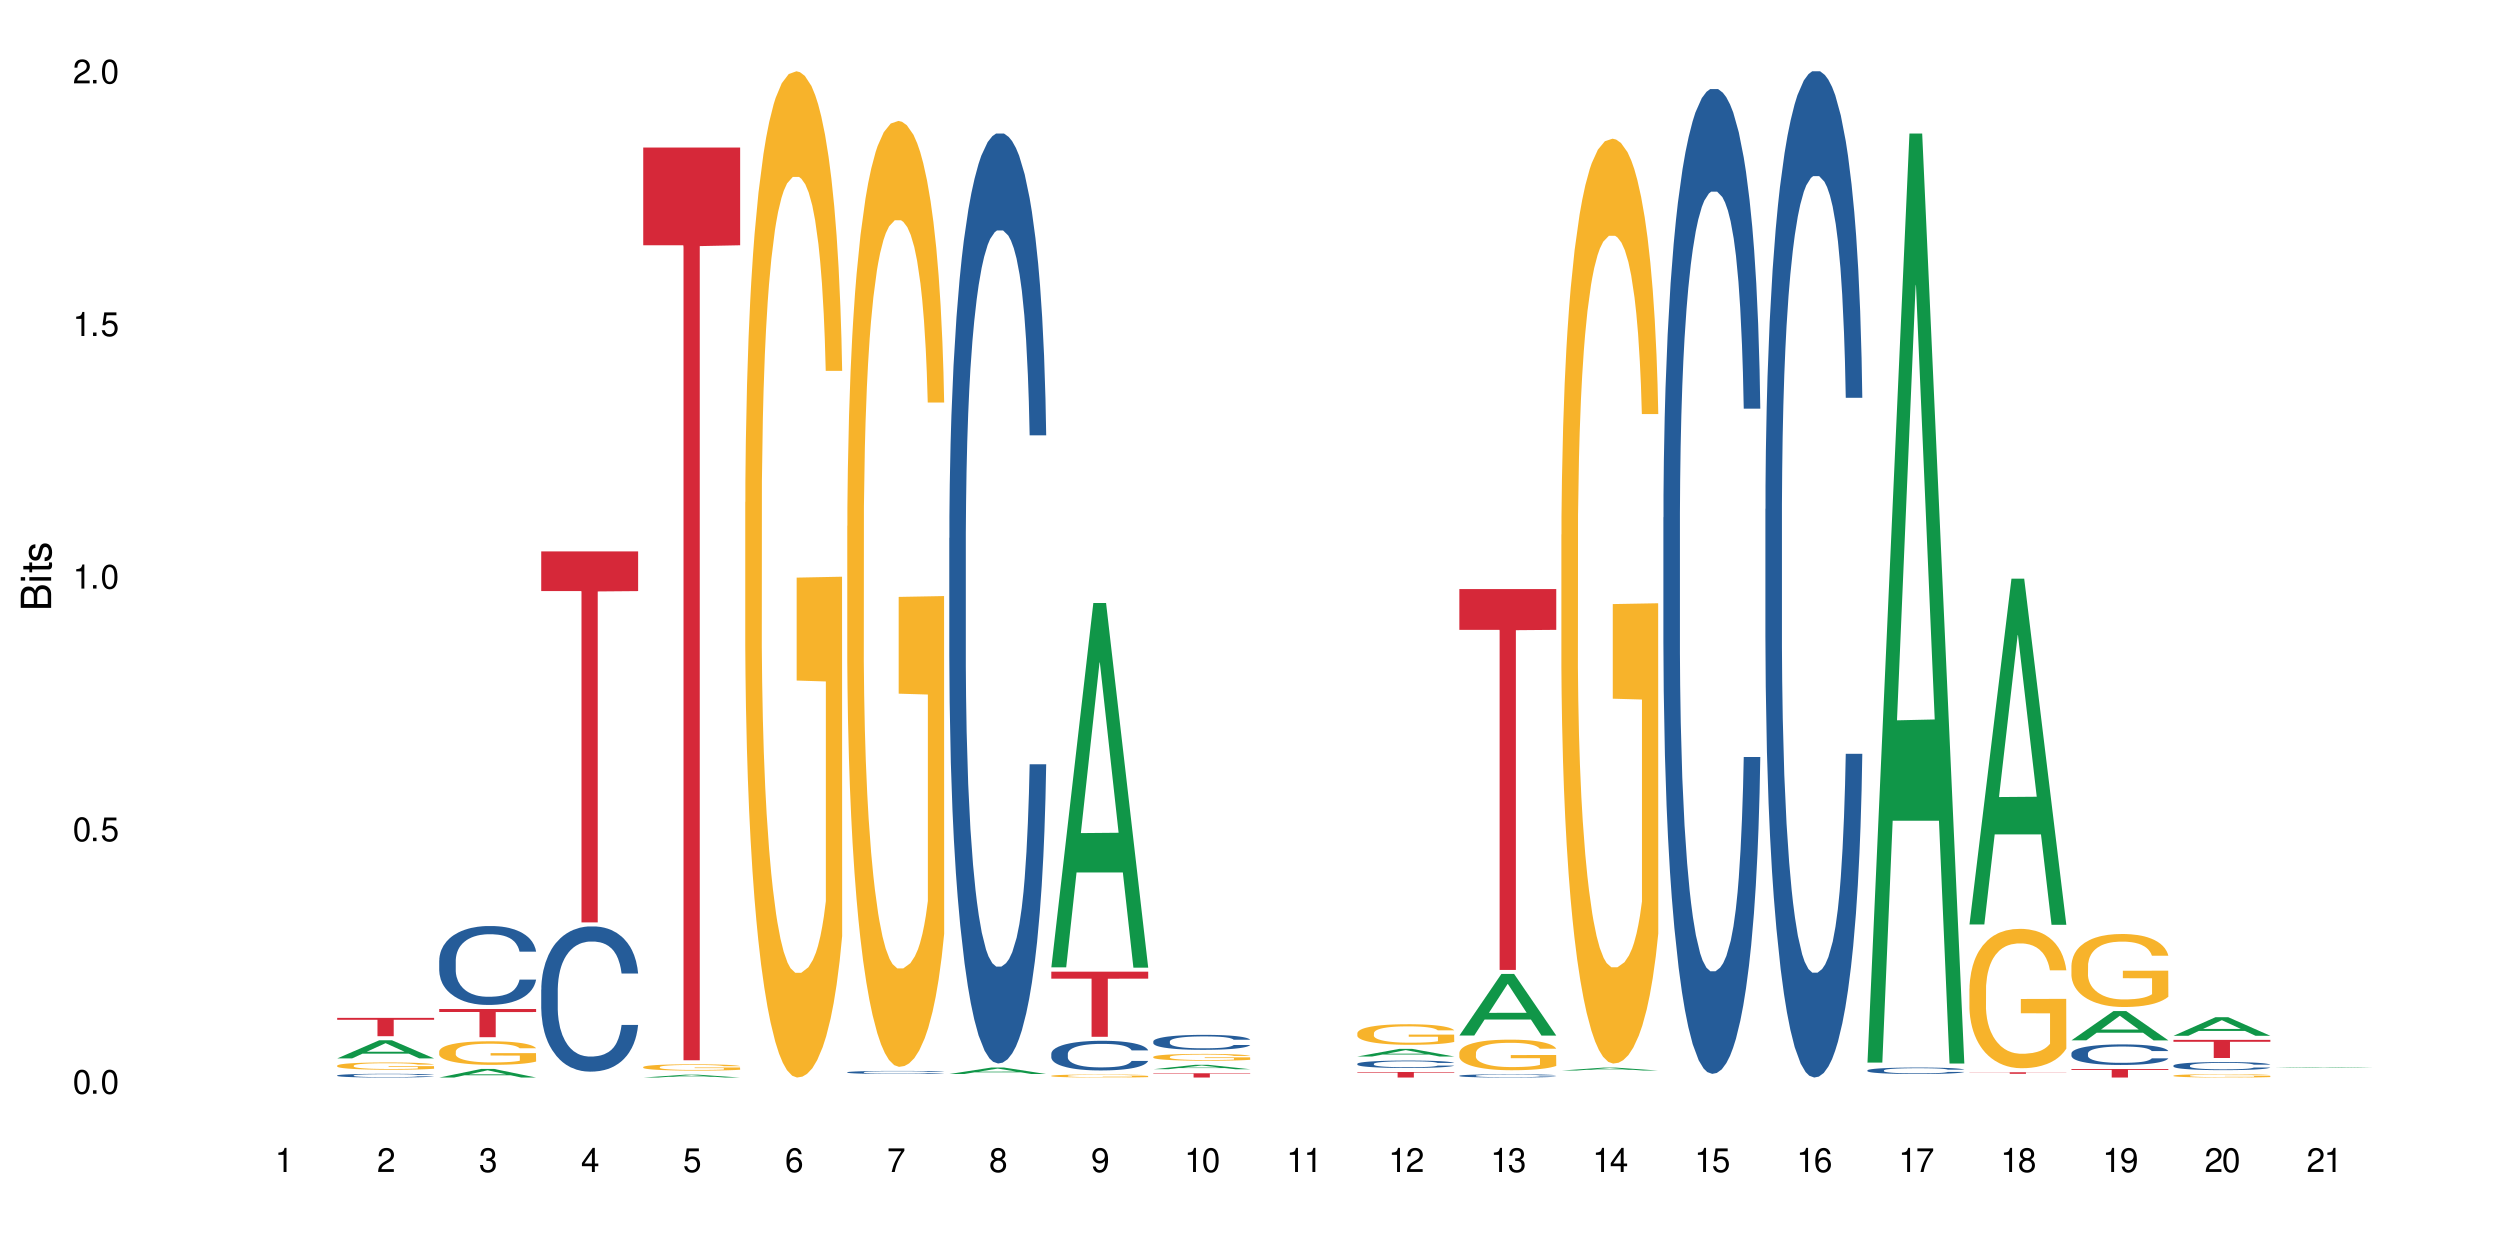 <?xml version="1.0" encoding="UTF-8"?>
<svg xmlns="http://www.w3.org/2000/svg" xmlns:xlink="http://www.w3.org/1999/xlink" width="720" height="360" viewBox="0 0 720 360">
<defs>
<g>
<g id="glyph-0-0">
</g>
<g id="glyph-0-1">
<path d="M 2.641 -6.938 C 2 -6.938 1.422 -6.656 1.078 -6.172 C 0.641 -5.562 0.406 -4.641 0.406 -3.359 C 0.406 -1.016 1.188 0.219 2.641 0.219 C 4.078 0.219 4.859 -1.016 4.859 -3.297 C 4.859 -4.641 4.656 -5.547 4.203 -6.172 C 3.844 -6.656 3.281 -6.938 2.641 -6.938 Z M 2.641 -6.188 C 3.547 -6.188 4 -5.25 4 -3.375 C 4 -1.406 3.562 -0.484 2.625 -0.484 C 1.734 -0.484 1.281 -1.438 1.281 -3.344 C 1.281 -5.25 1.734 -6.188 2.641 -6.188 Z M 2.641 -6.188 "/>
</g>
<g id="glyph-0-2">
<path d="M 1.828 -1 L 0.828 -1 L 0.828 0 L 1.828 0 Z M 1.828 -1 "/>
</g>
<g id="glyph-0-3">
<path d="M 4.562 -6.797 L 1.062 -6.797 L 0.547 -3.094 L 1.328 -3.094 C 1.719 -3.562 2.047 -3.734 2.578 -3.734 C 3.484 -3.734 4.062 -3.109 4.062 -2.094 C 4.062 -1.125 3.484 -0.531 2.578 -0.531 C 1.828 -0.531 1.375 -0.906 1.188 -1.672 L 0.328 -1.672 C 0.453 -1.109 0.547 -0.844 0.75 -0.594 C 1.125 -0.078 1.828 0.219 2.594 0.219 C 3.969 0.219 4.922 -0.781 4.922 -2.219 C 4.922 -3.562 4.031 -4.484 2.719 -4.484 C 2.25 -4.484 1.859 -4.359 1.469 -4.062 L 1.734 -5.969 L 4.562 -5.969 Z M 4.562 -6.797 "/>
</g>
<g id="glyph-0-4">
<path d="M 2.484 -4.938 L 2.484 0 L 3.328 0 L 3.328 -6.938 L 2.766 -6.938 C 2.469 -5.875 2.281 -5.734 0.984 -5.562 L 0.984 -4.938 Z M 2.484 -4.938 "/>
</g>
<g id="glyph-0-5">
<path d="M 4.859 -0.828 L 1.281 -0.828 C 1.359 -1.406 1.672 -1.781 2.5 -2.281 L 3.469 -2.828 C 4.406 -3.344 4.906 -4.062 4.906 -4.906 C 4.906 -5.484 4.672 -6.031 4.266 -6.406 C 3.859 -6.766 3.375 -6.938 2.719 -6.938 C 1.859 -6.938 1.219 -6.625 0.844 -6.031 C 0.609 -5.672 0.5 -5.234 0.484 -4.531 L 1.328 -4.531 C 1.359 -5.016 1.406 -5.281 1.531 -5.516 C 1.75 -5.938 2.188 -6.203 2.703 -6.203 C 3.469 -6.203 4.031 -5.641 4.031 -4.891 C 4.031 -4.344 3.719 -3.859 3.125 -3.516 L 2.234 -3 C 0.812 -2.172 0.406 -1.531 0.328 -0.016 L 4.859 -0.016 Z M 4.859 -0.828 "/>
</g>
<g id="glyph-0-6">
<path d="M 2.125 -3.188 L 2.578 -3.188 C 3.5 -3.188 3.984 -2.766 3.984 -1.922 C 3.984 -1.062 3.469 -0.531 2.594 -0.531 C 1.656 -0.531 1.203 -1 1.156 -2.016 L 0.312 -2.016 C 0.344 -1.453 0.438 -1.094 0.609 -0.781 C 0.953 -0.109 1.625 0.219 2.547 0.219 C 3.953 0.219 4.859 -0.625 4.859 -1.938 C 4.859 -2.828 4.516 -3.297 3.703 -3.594 C 4.344 -3.844 4.656 -4.328 4.656 -5.031 C 4.656 -6.219 3.875 -6.938 2.578 -6.938 C 1.203 -6.938 0.484 -6.172 0.453 -4.703 L 1.297 -4.703 C 1.312 -5.125 1.344 -5.359 1.453 -5.578 C 1.641 -5.969 2.062 -6.203 2.594 -6.203 C 3.344 -6.203 3.797 -5.75 3.797 -5 C 3.797 -4.516 3.609 -4.219 3.25 -4.047 C 3.016 -3.953 2.703 -3.922 2.125 -3.906 Z M 2.125 -3.188 "/>
</g>
<g id="glyph-0-7">
<path d="M 3.141 -1.672 L 3.141 0 L 3.984 0 L 3.984 -1.672 L 4.984 -1.672 L 4.984 -2.438 L 3.984 -2.438 L 3.984 -6.938 L 3.359 -6.938 L 0.266 -2.578 L 0.266 -1.672 Z M 3.141 -2.438 L 1 -2.438 L 3.141 -5.5 Z M 3.141 -2.438 "/>
</g>
<g id="glyph-0-8">
<path d="M 4.781 -5.125 C 4.609 -6.266 3.891 -6.938 2.844 -6.938 C 2.094 -6.938 1.422 -6.578 1.031 -5.953 C 0.594 -5.266 0.406 -4.422 0.406 -3.172 C 0.406 -2 0.578 -1.25 0.984 -0.641 C 1.359 -0.078 1.953 0.219 2.703 0.219 C 3.984 0.219 4.922 -0.75 4.922 -2.094 C 4.922 -3.375 4.062 -4.281 2.844 -4.281 C 2.172 -4.281 1.641 -4.031 1.281 -3.516 C 1.281 -5.234 1.828 -6.188 2.797 -6.188 C 3.391 -6.188 3.797 -5.797 3.938 -5.125 Z M 2.734 -3.531 C 3.547 -3.531 4.062 -2.953 4.062 -2.031 C 4.062 -1.156 3.484 -0.531 2.703 -0.531 C 1.922 -0.531 1.328 -1.188 1.328 -2.078 C 1.328 -2.938 1.906 -3.531 2.734 -3.531 Z M 2.734 -3.531 "/>
</g>
<g id="glyph-0-9">
<path d="M 4.984 -6.797 L 0.438 -6.797 L 0.438 -5.969 L 4.109 -5.969 C 2.5 -3.656 1.828 -2.234 1.328 0 L 2.219 0 C 2.594 -2.172 3.453 -4.047 4.984 -6.094 Z M 4.984 -6.797 "/>
</g>
<g id="glyph-0-10">
<path d="M 3.75 -3.656 C 4.469 -4.094 4.688 -4.438 4.688 -5.078 C 4.688 -6.172 3.844 -6.938 2.641 -6.938 C 1.438 -6.938 0.594 -6.172 0.594 -5.094 C 0.594 -4.438 0.812 -4.094 1.516 -3.656 C 0.734 -3.266 0.359 -2.703 0.359 -1.922 C 0.359 -0.656 1.281 0.219 2.641 0.219 C 3.984 0.219 4.922 -0.656 4.922 -1.922 C 4.922 -2.703 4.531 -3.266 3.75 -3.656 Z M 2.641 -6.188 C 3.359 -6.188 3.812 -5.75 3.812 -5.062 C 3.812 -4.406 3.344 -3.984 2.641 -3.984 C 1.922 -3.984 1.453 -4.406 1.453 -5.078 C 1.453 -5.75 1.922 -6.188 2.641 -6.188 Z M 2.641 -3.266 C 3.484 -3.266 4.062 -2.719 4.062 -1.906 C 4.062 -1.078 3.484 -0.531 2.625 -0.531 C 1.797 -0.531 1.219 -1.094 1.219 -1.906 C 1.219 -2.719 1.781 -3.266 2.641 -3.266 Z M 2.641 -3.266 "/>
</g>
<g id="glyph-0-11">
<path d="M 0.516 -1.578 C 0.672 -0.453 1.406 0.219 2.438 0.219 C 3.188 0.219 3.859 -0.141 4.266 -0.766 C 4.688 -1.453 4.891 -2.297 4.891 -3.547 C 4.891 -4.719 4.703 -5.453 4.312 -6.078 C 3.938 -6.641 3.344 -6.938 2.594 -6.938 C 1.297 -6.938 0.359 -5.969 0.359 -4.625 C 0.359 -3.344 1.234 -2.453 2.453 -2.453 C 3.094 -2.453 3.578 -2.672 4.016 -3.203 C 4 -1.484 3.469 -0.531 2.5 -0.531 C 1.906 -0.531 1.484 -0.906 1.359 -1.578 Z M 2.578 -6.203 C 3.375 -6.203 3.969 -5.531 3.969 -4.641 C 3.969 -3.797 3.391 -3.188 2.547 -3.188 C 1.734 -3.188 1.234 -3.766 1.234 -4.688 C 1.234 -5.562 1.797 -6.203 2.578 -6.203 Z M 2.578 -6.203 "/>
</g>
<g id="glyph-1-0">
</g>
<g id="glyph-1-1">
<path d="M 0 -0.953 L 0 -4.891 C 0 -5.719 -0.234 -6.344 -0.734 -6.797 C -1.188 -7.234 -1.812 -7.469 -2.5 -7.469 C -3.547 -7.469 -4.188 -7 -4.625 -5.875 C -4.984 -6.688 -5.625 -7.094 -6.531 -7.094 C -7.172 -7.094 -7.734 -6.859 -8.141 -6.391 C -8.562 -5.922 -8.75 -5.344 -8.75 -4.5 L -8.75 -0.953 Z M -4.984 -2.062 L -7.766 -2.062 L -7.766 -4.219 C -7.766 -4.844 -7.688 -5.203 -7.453 -5.5 C -7.219 -5.812 -6.859 -5.969 -6.375 -5.969 C -5.891 -5.969 -5.531 -5.812 -5.297 -5.5 C -5.062 -5.203 -4.984 -4.844 -4.984 -4.219 Z M -0.984 -2.062 L -4 -2.062 L -4 -4.781 C -4 -5.766 -3.438 -6.359 -2.484 -6.359 C -1.547 -6.359 -0.984 -5.766 -0.984 -4.781 Z M -0.984 -2.062 "/>
</g>
<g id="glyph-1-2">
<path d="M -6.281 -1.797 L -6.281 -0.797 L 0 -0.797 L 0 -1.797 Z M -8.75 -1.797 L -8.75 -0.797 L -7.484 -0.797 L -7.484 -1.797 Z M -8.75 -1.797 "/>
</g>
<g id="glyph-1-3">
<path d="M -6.281 -3.047 L -6.281 -2.016 L -8.016 -2.016 L -8.016 -1.016 L -6.281 -1.016 L -6.281 -0.172 L -5.469 -0.172 L -5.469 -1.016 L -0.719 -1.016 C -0.078 -1.016 0.281 -1.453 0.281 -2.234 C 0.281 -2.5 0.25 -2.719 0.188 -3.047 L -0.641 -3.047 C -0.609 -2.906 -0.594 -2.766 -0.594 -2.562 C -0.594 -2.141 -0.719 -2.016 -1.156 -2.016 L -5.469 -2.016 L -5.469 -3.047 Z M -6.281 -3.047 "/>
</g>
<g id="glyph-1-4">
<path d="M -4.531 -5.25 C -5.766 -5.25 -6.469 -4.422 -6.469 -2.969 C -6.469 -1.516 -5.719 -0.562 -4.547 -0.562 C -3.562 -0.562 -3.094 -1.062 -2.734 -2.562 L -2.516 -3.484 C -2.344 -4.188 -2.094 -4.469 -1.641 -4.469 C -1.047 -4.469 -0.641 -3.875 -0.641 -3 C -0.641 -2.453 -0.797 -2 -1.062 -1.75 C -1.25 -1.594 -1.422 -1.531 -1.875 -1.469 L -1.875 -0.406 C -0.422 -0.453 0.281 -1.266 0.281 -2.922 C 0.281 -4.5 -0.5 -5.516 -1.719 -5.516 C -2.656 -5.516 -3.172 -4.984 -3.469 -3.734 L -3.703 -2.766 C -3.891 -1.953 -4.156 -1.609 -4.594 -1.609 C -5.188 -1.609 -5.547 -2.125 -5.547 -2.938 C -5.547 -3.75 -5.203 -4.172 -4.531 -4.203 Z M -4.531 -5.25 "/>
</g>
</g>
</defs>
<rect x="-72" y="-36" width="864" height="432" fill="rgb(100%, 100%, 100%)" fill-opacity="1"/>
<path fill-rule="nonzero" fill="rgb(6.275%, 58.824%, 28.235%)" fill-opacity="1" d="M 97.109 304.82 L 97.141 304.816 L 109.219 299.598 L 112.887 299.598 L 125.023 304.824 L 120.758 304.824 L 117.715 303.461 L 104.387 303.461 L 101.406 304.82 L 97.109 304.82 L 105.668 302.895 L 116.492 302.891 L 111.098 300.453 L 111.035 300.445 L 110.977 300.461 L 105.641 302.891 L 105.668 302.895 Z M 97.109 304.82 "/>
<path fill-rule="nonzero" fill="rgb(14.51%, 36.078%, 60%)" fill-opacity="1" d="M 97.109 309.723 L 97.145 309.723 L 97.145 309.699 L 97.246 309.66 L 97.484 309.613 L 97.723 309.582 L 98.336 309.523 L 99.188 309.465 L 100.074 309.422 L 100.719 309.398 L 101.297 309.375 L 102.625 309.34 L 103.477 309.32 L 104.395 309.305 L 105.52 309.289 L 106.336 309.277 L 108.172 309.262 L 109.535 309.254 L 112.871 309.254 L 114.23 309.258 L 115.219 309.262 L 116.309 309.27 L 117.227 309.277 L 118.828 309.301 L 120.258 309.328 L 120.902 309.344 L 121.926 309.375 L 122.707 309.402 L 123.254 309.43 L 123.863 309.465 L 124.41 309.512 L 124.816 309.559 L 125.023 309.602 L 120.258 309.602 L 120.02 309.562 L 119.746 309.531 L 119.234 309.492 L 118.727 309.465 L 118.012 309.434 L 117.363 309.418 L 116.48 309.398 L 115.695 309.387 L 114.879 309.375 L 114.098 309.371 L 112.598 309.363 L 110.863 309.363 L 110.215 309.367 L 108.887 309.375 L 108.172 309.383 L 107.152 309.395 L 106.438 309.41 L 105.586 309.43 L 105.008 309.445 L 104.293 309.469 L 103.781 309.492 L 103.203 309.527 L 102.863 309.551 L 102.559 309.578 L 102.285 309.609 L 102.082 309.645 L 101.945 309.684 L 101.875 309.719 L 101.875 309.871 L 101.945 309.906 L 102.113 309.949 L 102.559 310.008 L 103.203 310.059 L 103.953 310.102 L 104.668 310.133 L 105.074 310.145 L 105.621 310.16 L 106.473 310.18 L 107.695 310.199 L 108.41 310.207 L 109.5 310.215 L 110.625 310.219 L 112.121 310.219 L 113.449 310.215 L 114.336 310.211 L 115.254 310.203 L 116.512 310.188 L 117.297 310.172 L 117.977 310.152 L 118.488 310.133 L 118.828 310.117 L 119.34 310.086 L 119.746 310.055 L 120.055 310.02 L 120.258 309.984 L 125.023 309.984 L 124.816 310.023 L 124.512 310.062 L 124.207 310.09 L 123.73 310.125 L 123.184 310.156 L 122.402 310.191 L 121.754 310.215 L 120.902 310.238 L 120.121 310.258 L 119.27 310.273 L 118.012 310.293 L 117.195 310.305 L 116.309 310.312 L 115.254 310.32 L 113.926 310.328 L 112.496 310.332 L 109.738 310.332 L 108.684 310.328 L 107.289 310.316 L 105.551 310.301 L 104.293 310.281 L 103.305 310.262 L 102.457 310.242 L 101.504 310.215 L 100.277 310.172 L 99.527 310.141 L 99.016 310.109 L 98.438 310.074 L 98.031 310.039 L 97.555 309.984 L 97.215 309.914 L 97.109 309.859 Z M 97.109 309.723 "/>
<path fill-rule="nonzero" fill="rgb(96.863%, 70.196%, 16.863%)" fill-opacity="1" d="M 97.109 306.887 L 97.145 306.887 L 97.145 306.848 L 97.281 306.762 L 97.621 306.645 L 98.062 306.543 L 98.539 306.469 L 98.848 306.43 L 99.359 306.371 L 99.801 306.328 L 100.922 306.242 L 102.352 306.16 L 103.137 306.125 L 104.02 306.094 L 105.281 306.059 L 105.859 306.043 L 107.629 306.016 L 109.637 305.996 L 111.852 305.988 L 112.871 305.992 L 114.266 306 L 116.172 306.02 L 117.262 306.039 L 118.113 306.059 L 118.996 306.082 L 120.086 306.121 L 121.109 306.168 L 121.926 306.215 L 122.742 306.27 L 123.422 306.332 L 124 306.398 L 124.512 306.48 L 124.816 306.547 L 125.023 306.613 L 120.293 306.613 L 120.02 306.547 L 119.711 306.496 L 119.203 306.434 L 118.691 306.387 L 118.18 306.348 L 117.227 306.301 L 116.41 306.27 L 115.391 306.242 L 114.402 306.227 L 113.277 306.215 L 112.598 306.211 L 110.793 306.211 L 109.16 306.223 L 108.207 306.238 L 107.527 306.254 L 106.574 306.281 L 105.996 306.305 L 105.656 306.32 L 104.633 306.379 L 103.953 306.434 L 103.578 306.469 L 103.102 306.527 L 102.762 306.578 L 102.387 306.656 L 102.184 306.715 L 101.91 306.844 L 101.875 307.188 L 101.98 307.262 L 102.184 307.34 L 102.457 307.41 L 102.863 307.484 L 103.273 307.539 L 103.988 307.613 L 104.598 307.664 L 105.074 307.695 L 105.996 307.746 L 106.371 307.766 L 107.254 307.801 L 108.172 307.824 L 109.297 307.848 L 110.148 307.859 L 111.508 307.871 L 113.246 307.871 L 115.289 307.859 L 116.582 307.844 L 117.465 307.828 L 118.043 307.812 L 118.758 307.793 L 119.27 307.773 L 119.746 307.754 L 120.324 307.719 L 120.324 307.262 L 111.918 307.262 L 111.918 307.047 L 124.988 307.043 L 125.023 307.793 L 124.309 307.844 L 123.422 307.895 L 122.57 307.934 L 121.688 307.965 L 120.426 308.004 L 119.406 308.023 L 117.84 308.051 L 116.41 308.07 L 114.914 308.082 L 113.586 308.086 L 112.02 308.09 L 110.625 308.086 L 109.125 308.074 L 107.934 308.059 L 106.848 308.039 L 105.758 308.016 L 104.395 307.973 L 103.512 307.941 L 102.59 307.902 L 101.672 307.852 L 100.855 307.801 L 100.312 307.762 L 99.766 307.715 L 99.188 307.656 L 98.645 307.594 L 98.234 307.531 L 97.859 307.465 L 97.586 307.402 L 97.316 307.316 L 97.18 307.246 L 97.109 307.188 Z M 97.109 306.887 "/>
<path fill-rule="nonzero" fill="rgb(83.922%, 15.686%, 22.353%)" fill-opacity="1" d="M 97.109 293.137 L 125.023 293.137 L 125.023 293.703 L 113.391 293.711 L 113.391 298.434 L 108.711 298.434 L 108.711 293.715 L 108.641 293.703 L 97.109 293.703 Z M 97.109 293.137 "/>
<path fill-rule="nonzero" fill="rgb(6.275%, 58.824%, 28.235%)" fill-opacity="1" d="M 126.492 310.332 L 126.52 310.328 L 138.598 307.848 L 142.266 307.848 L 154.402 310.332 L 150.137 310.332 L 147.098 309.684 L 133.766 309.684 L 130.785 310.332 L 126.492 310.332 L 135.051 309.414 L 145.875 309.414 L 140.477 308.254 L 140.418 308.25 L 140.359 308.258 L 135.02 309.414 L 135.051 309.414 Z M 126.492 310.332 "/>
<path fill-rule="nonzero" fill="rgb(14.51%, 36.078%, 60%)" fill-opacity="1" d="M 126.492 276.594 L 126.527 276.57 L 126.527 276.074 L 126.629 275.285 L 126.867 274.285 L 127.105 273.602 L 127.715 272.375 L 128.566 271.191 L 129.453 270.277 L 130.098 269.738 L 130.68 269.32 L 132.004 268.555 L 132.855 268.16 L 133.777 267.805 L 134.898 267.453 L 135.715 267.246 L 137.555 266.914 L 138.914 266.766 L 139.969 266.703 L 142.25 266.703 L 143.613 266.789 L 144.602 266.891 L 145.688 267.059 L 146.609 267.246 L 148.207 267.703 L 149.637 268.285 L 150.285 268.617 L 151.305 269.262 L 152.09 269.883 L 152.633 270.422 L 153.246 271.191 L 153.789 272.125 L 154.199 273.188 L 154.402 274.078 L 149.637 274.078 L 149.398 273.25 L 149.125 272.605 L 148.617 271.754 L 148.105 271.148 L 147.391 270.547 L 146.742 270.152 L 145.859 269.758 L 145.078 269.508 L 144.258 269.32 L 143.477 269.199 L 141.98 269.074 L 140.242 269.074 L 139.598 269.113 L 138.27 269.281 L 137.555 269.426 L 136.531 269.719 L 135.816 269.988 L 134.969 270.402 L 134.387 270.754 L 133.672 271.297 L 133.164 271.773 L 132.586 272.457 L 132.242 272.977 L 131.938 273.559 L 131.664 274.246 L 131.461 274.973 L 131.324 275.742 L 131.258 276.488 L 131.258 279.707 L 131.324 280.457 L 131.496 281.328 L 131.938 282.598 L 132.586 283.695 L 133.332 284.57 L 134.047 285.191 L 134.457 285.484 L 135 285.816 L 135.852 286.23 L 137.078 286.645 L 137.793 286.812 L 138.883 286.98 L 140.004 287.062 L 141.504 287.062 L 142.828 286.98 L 143.715 286.875 L 144.633 286.707 L 145.895 286.355 L 146.676 286.023 L 147.355 285.629 L 147.867 285.234 L 148.207 284.902 L 148.719 284.258 L 149.125 283.551 L 149.434 282.824 L 149.637 282.117 L 154.402 282.117 L 154.199 282.949 L 153.891 283.758 L 153.586 284.363 L 153.109 285.09 L 152.566 285.73 L 151.781 286.461 L 151.137 286.938 L 150.285 287.457 L 149.5 287.852 L 148.648 288.203 L 147.391 288.621 L 146.574 288.828 L 145.688 289.016 L 144.633 289.18 L 143.305 289.324 L 141.875 289.41 L 140.551 289.43 L 139.121 289.387 L 138.062 289.305 L 136.668 289.117 L 134.934 288.746 L 133.672 288.352 L 132.688 287.953 L 131.836 287.539 L 130.883 286.98 L 129.656 286.066 L 128.906 285.359 L 128.398 284.777 L 127.82 283.965 L 127.41 283.238 L 126.934 282.078 L 126.594 280.602 L 126.492 279.461 Z M 126.492 276.594 "/>
<path fill-rule="nonzero" fill="rgb(96.863%, 70.196%, 16.863%)" fill-opacity="1" d="M 126.492 302.797 L 126.527 302.789 L 126.527 302.664 L 126.66 302.387 L 127.004 302 L 127.445 301.684 L 127.922 301.438 L 128.227 301.305 L 128.738 301.121 L 129.18 300.984 L 130.305 300.703 L 131.734 300.441 L 132.516 300.332 L 133.402 300.227 L 134.66 300.105 L 135.238 300.062 L 137.008 299.965 L 139.016 299.902 L 141.23 299.883 L 142.25 299.891 L 143.648 299.914 L 145.551 299.984 L 146.641 300.047 L 147.492 300.105 L 148.379 300.188 L 149.469 300.312 L 150.488 300.461 L 151.305 300.609 L 152.121 300.797 L 152.805 300.996 L 153.383 301.211 L 153.891 301.473 L 154.199 301.691 L 154.402 301.906 L 149.672 301.906 L 149.398 301.691 L 149.094 301.523 L 148.582 301.316 L 148.07 301.168 L 147.562 301.051 L 146.609 300.891 L 145.789 300.789 L 144.77 300.703 L 143.781 300.648 L 142.66 300.609 L 141.98 300.598 L 140.176 300.598 L 138.539 300.641 L 137.586 300.691 L 136.906 300.742 L 135.953 300.832 L 135.375 300.91 L 135.035 300.957 L 134.016 301.152 L 133.332 301.324 L 132.957 301.441 L 132.48 301.629 L 132.141 301.797 L 131.766 302.043 L 131.562 302.23 L 131.289 302.652 L 131.258 303.77 L 131.359 304.008 L 131.562 304.262 L 131.836 304.484 L 132.242 304.719 L 132.652 304.902 L 133.367 305.145 L 133.98 305.305 L 134.457 305.41 L 135.375 305.578 L 135.75 305.633 L 136.633 305.746 L 137.555 305.832 L 138.676 305.906 L 139.527 305.945 L 140.891 305.977 L 142.625 305.977 L 144.668 305.938 L 145.961 305.887 L 146.848 305.84 L 147.426 305.793 L 148.141 305.727 L 148.648 305.664 L 149.125 305.598 L 149.707 305.492 L 149.707 304.008 L 141.297 304 L 141.297 303.305 L 154.367 303.297 L 154.402 305.727 L 153.688 305.895 L 152.805 306.055 L 151.953 306.18 L 151.066 306.285 L 149.809 306.402 L 148.785 306.477 L 147.219 306.566 L 145.789 306.621 L 144.293 306.656 L 142.965 306.676 L 141.398 306.684 L 140.004 306.672 L 138.508 306.633 L 137.316 306.582 L 136.227 306.52 L 135.137 306.441 L 133.777 306.309 L 132.891 306.203 L 131.973 306.074 L 131.051 305.918 L 130.234 305.75 L 129.691 305.621 L 129.145 305.473 L 128.566 305.285 L 128.023 305.074 L 127.613 304.883 L 127.242 304.664 L 126.969 304.461 L 126.695 304.18 L 126.559 303.957 L 126.492 303.766 Z M 126.492 302.797 "/>
<path fill-rule="nonzero" fill="rgb(83.922%, 15.686%, 22.353%)" fill-opacity="1" d="M 126.492 290.594 L 154.402 290.594 L 154.402 291.465 L 142.77 291.473 L 142.77 298.719 L 138.09 298.719 L 138.09 291.48 L 138.023 291.465 L 126.492 291.465 Z M 126.492 290.594 "/>
<path fill-rule="nonzero" fill="rgb(14.51%, 36.078%, 60%)" fill-opacity="1" d="M 155.871 285.012 L 155.906 284.973 L 155.906 284.059 L 156.008 282.605 L 156.246 280.77 L 156.484 279.508 L 157.098 277.254 L 157.949 275.074 L 158.832 273.391 L 159.48 272.398 L 160.059 271.633 L 161.387 270.219 L 162.238 269.492 L 163.156 268.844 L 164.277 268.191 L 165.098 267.812 L 166.934 267.199 L 168.297 266.934 L 169.352 266.816 L 171.633 266.816 L 172.992 266.969 L 173.98 267.16 L 175.07 267.469 L 175.988 267.812 L 177.59 268.652 L 179.016 269.723 L 179.664 270.332 L 180.684 271.52 L 181.469 272.664 L 182.012 273.66 L 182.625 275.074 L 183.172 276.793 L 183.578 278.742 L 183.781 280.387 L 179.016 280.387 L 178.777 278.859 L 178.508 277.672 L 177.996 276.105 L 177.484 274.996 L 176.77 273.891 L 176.125 273.164 L 175.238 272.438 L 174.457 271.977 L 173.641 271.633 L 172.855 271.402 L 171.359 271.176 L 169.621 271.176 L 168.977 271.25 L 167.648 271.559 L 166.934 271.824 L 165.914 272.359 L 165.199 272.855 L 164.348 273.621 L 163.77 274.27 L 163.055 275.266 L 162.543 276.145 L 161.965 277.406 L 161.625 278.359 L 161.316 279.43 L 161.047 280.691 L 160.84 282.031 L 160.703 283.445 L 160.637 284.82 L 160.637 290.746 L 160.703 292.121 L 160.875 293.727 L 161.316 296.059 L 161.965 298.086 L 162.715 299.691 L 163.43 300.836 L 163.836 301.371 L 164.383 301.984 L 165.23 302.75 L 166.457 303.512 L 167.172 303.82 L 168.262 304.125 L 169.383 304.277 L 170.883 304.277 L 172.211 304.125 L 173.094 303.934 L 174.016 303.629 L 175.273 302.977 L 176.055 302.367 L 176.738 301.641 L 177.246 300.914 L 177.59 300.301 L 178.098 299.117 L 178.508 297.816 L 178.812 296.48 L 179.016 295.18 L 183.781 295.18 L 183.578 296.711 L 183.273 298.199 L 182.965 299.309 L 182.488 300.648 L 181.945 301.832 L 181.16 303.168 L 180.516 304.047 L 179.664 305.004 L 178.883 305.73 L 178.031 306.379 L 176.77 307.145 L 175.953 307.527 L 175.07 307.871 L 174.016 308.176 L 172.688 308.445 L 171.258 308.598 L 169.93 308.637 L 168.5 308.559 L 167.445 308.406 L 166.051 308.062 L 164.312 307.375 L 163.055 306.648 L 162.066 305.922 L 161.215 305.156 L 160.262 304.125 L 159.039 302.441 L 158.289 301.145 L 157.777 300.074 L 157.199 298.582 L 156.789 297.246 L 156.312 295.105 L 155.973 292.391 L 155.871 290.289 Z M 155.871 285.012 "/>
<path fill-rule="nonzero" fill="rgb(83.922%, 15.686%, 22.353%)" fill-opacity="1" d="M 155.871 158.797 L 183.781 158.797 L 183.781 170.234 L 172.148 170.336 L 172.148 265.652 L 167.469 265.652 L 167.469 170.434 L 167.402 170.234 L 155.871 170.234 Z M 155.871 158.797 "/>
<path fill-rule="nonzero" fill="rgb(6.275%, 58.824%, 28.235%)" fill-opacity="1" d="M 185.25 310.332 L 185.281 310.332 L 197.359 309.504 L 201.027 309.504 L 213.164 310.332 L 208.898 310.332 L 205.855 310.117 L 192.527 310.117 L 189.547 310.332 L 185.25 310.332 L 193.809 310.027 L 204.633 310.027 L 199.238 309.641 L 199.176 309.637 L 199.117 309.641 L 193.781 310.027 L 193.809 310.027 Z M 185.25 310.332 "/>
<path fill-rule="nonzero" fill="rgb(96.863%, 70.196%, 16.863%)" fill-opacity="1" d="M 185.25 307.297 L 185.285 307.293 L 185.285 307.262 L 185.422 307.188 L 185.762 307.082 L 186.203 307 L 186.68 306.93 L 186.988 306.898 L 187.5 306.848 L 187.941 306.809 L 189.062 306.734 L 190.492 306.664 L 191.277 306.637 L 192.16 306.605 L 193.422 306.574 L 194 306.562 L 195.77 306.535 L 197.777 306.52 L 199.992 306.516 L 201.012 306.516 L 202.406 306.523 L 204.312 306.543 L 205.402 306.559 L 206.254 306.574 L 207.137 306.598 L 208.227 306.629 L 209.25 306.668 L 210.066 306.711 L 210.883 306.762 L 211.562 306.812 L 212.141 306.871 L 212.652 306.941 L 212.957 307 L 213.164 307.059 L 208.434 307.059 L 208.16 307 L 207.852 306.953 L 207.344 306.898 L 206.832 306.859 L 206.32 306.828 L 205.367 306.785 L 204.551 306.758 L 203.531 306.734 L 202.543 306.719 L 201.422 306.711 L 200.738 306.707 L 198.934 306.707 L 197.301 306.719 L 196.348 306.73 L 195.668 306.746 L 194.715 306.77 L 194.137 306.789 L 193.797 306.805 L 192.773 306.855 L 192.094 306.902 L 191.719 306.934 L 191.242 306.984 L 190.902 307.027 L 190.527 307.094 L 190.324 307.145 L 190.051 307.258 L 190.016 307.559 L 190.121 307.621 L 190.324 307.691 L 190.598 307.75 L 191.004 307.812 L 191.414 307.863 L 192.129 307.926 L 192.738 307.969 L 193.215 308 L 194.137 308.043 L 194.512 308.059 L 195.395 308.09 L 196.312 308.113 L 197.438 308.133 L 198.289 308.141 L 199.648 308.148 L 201.387 308.148 L 203.43 308.141 L 204.723 308.125 L 205.605 308.113 L 206.184 308.102 L 206.898 308.082 L 207.41 308.066 L 207.887 308.047 L 208.465 308.02 L 208.465 307.621 L 200.059 307.621 L 200.059 307.434 L 213.129 307.43 L 213.164 308.082 L 212.449 308.129 L 211.562 308.172 L 210.711 308.203 L 209.828 308.234 L 208.566 308.266 L 207.547 308.285 L 205.98 308.309 L 204.551 308.324 L 203.055 308.332 L 201.727 308.34 L 200.16 308.34 L 198.766 308.336 L 197.266 308.328 L 196.074 308.312 L 194.988 308.297 L 193.898 308.273 L 192.535 308.238 L 191.652 308.211 L 190.73 308.176 L 189.812 308.137 L 188.996 308.09 L 188.453 308.055 L 187.906 308.016 L 187.328 307.965 L 186.785 307.906 L 186.375 307.855 L 186 307.797 L 185.727 307.742 L 185.457 307.668 L 185.32 307.609 L 185.25 307.555 Z M 185.25 307.297 "/>
<path fill-rule="nonzero" fill="rgb(83.922%, 15.686%, 22.353%)" fill-opacity="1" d="M 185.25 42.496 L 213.164 42.496 L 213.164 70.633 L 201.531 70.879 L 201.531 305.352 L 196.852 305.352 L 196.852 71.129 L 196.781 70.633 L 185.25 70.633 Z M 185.25 42.496 "/>
<path fill-rule="nonzero" fill="rgb(96.863%, 70.196%, 16.863%)" fill-opacity="1" d="M 214.633 144.652 L 214.668 144.387 L 214.668 139.094 L 214.801 127.184 L 215.145 110.777 L 215.586 97.277 L 216.062 86.691 L 216.367 81.133 L 216.879 73.195 L 217.32 67.371 L 218.445 55.461 L 219.875 44.348 L 220.656 39.582 L 221.543 35.082 L 222.801 30.055 L 223.379 28.203 L 225.148 23.965 L 227.156 21.32 L 229.371 20.527 L 230.391 20.789 L 231.789 21.848 L 233.695 24.762 L 234.781 27.406 L 235.633 30.055 L 236.52 33.496 L 237.609 38.789 L 238.629 45.141 L 239.445 51.492 L 240.262 59.43 L 240.945 67.902 L 241.523 77.164 L 242.031 88.281 L 242.34 97.543 L 242.543 106.805 L 237.812 106.805 L 237.539 97.543 L 237.234 90.398 L 236.723 81.664 L 236.211 75.312 L 235.703 70.281 L 234.75 63.402 L 233.934 59.168 L 232.91 55.461 L 231.922 53.078 L 230.801 51.492 L 230.121 50.961 L 228.316 50.961 L 226.68 52.816 L 225.727 54.934 L 225.047 57.051 L 224.094 61.02 L 223.516 64.195 L 223.176 66.312 L 222.156 74.516 L 221.473 81.93 L 221.098 86.957 L 220.621 94.898 L 220.281 102.043 L 219.906 112.629 L 219.703 120.57 L 219.43 138.566 L 219.398 186.207 L 219.5 196.262 L 219.703 207.113 L 219.977 216.641 L 220.383 226.699 L 220.793 234.375 L 221.508 244.695 L 222.121 251.578 L 222.598 256.078 L 223.516 263.223 L 223.891 265.605 L 224.777 270.367 L 225.695 274.074 L 226.816 277.25 L 227.668 278.836 L 229.031 280.16 L 230.766 280.16 L 232.809 278.574 L 234.102 276.457 L 234.988 274.34 L 235.566 272.484 L 236.281 269.574 L 236.789 266.926 L 237.266 264.016 L 237.848 259.516 L 237.848 196.262 L 229.438 195.996 L 229.438 166.355 L 242.508 166.09 L 242.543 269.574 L 241.828 276.719 L 240.945 283.602 L 240.094 288.895 L 239.207 293.395 L 237.949 298.422 L 236.926 301.598 L 235.359 305.305 L 233.934 307.688 L 232.434 309.273 L 231.105 310.066 L 229.539 310.332 L 228.145 309.805 L 226.648 308.215 L 225.457 306.098 L 224.367 303.453 L 223.277 300.012 L 221.918 294.453 L 221.031 289.953 L 220.113 284.395 L 219.191 277.777 L 218.375 270.633 L 217.832 265.074 L 217.285 258.723 L 216.707 250.781 L 216.164 241.785 L 215.754 233.578 L 215.383 224.316 L 215.109 215.582 L 214.836 203.672 L 214.699 194.145 L 214.633 185.941 Z M 214.633 144.652 "/>
<path fill-rule="nonzero" fill="rgb(14.51%, 36.078%, 60%)" fill-opacity="1" d="M 244.012 308.809 L 244.047 308.809 L 244.047 308.789 L 244.148 308.758 L 244.387 308.719 L 244.625 308.691 L 245.238 308.645 L 246.09 308.598 L 246.973 308.562 L 247.621 308.539 L 248.199 308.523 L 249.527 308.496 L 250.379 308.48 L 251.297 308.465 L 252.418 308.453 L 253.238 308.441 L 255.074 308.43 L 256.438 308.426 L 257.492 308.422 L 259.773 308.422 L 261.133 308.426 L 262.121 308.43 L 263.211 308.438 L 264.129 308.441 L 265.73 308.461 L 267.156 308.484 L 267.805 308.496 L 268.824 308.523 L 269.609 308.547 L 270.152 308.566 L 270.766 308.598 L 271.312 308.633 L 271.719 308.676 L 271.922 308.711 L 267.156 308.711 L 266.918 308.676 L 266.648 308.652 L 266.137 308.617 L 265.625 308.594 L 264.91 308.57 L 264.266 308.555 L 263.379 308.543 L 262.598 308.531 L 261.781 308.523 L 260.996 308.52 L 259.5 308.516 L 257.117 308.516 L 255.789 308.523 L 255.074 308.527 L 254.055 308.539 L 253.34 308.551 L 252.488 308.566 L 251.91 308.578 L 251.195 308.602 L 250.684 308.621 L 250.105 308.645 L 249.766 308.668 L 249.457 308.688 L 249.188 308.715 L 248.98 308.746 L 248.844 308.773 L 248.777 308.805 L 248.777 308.93 L 248.844 308.957 L 249.016 308.992 L 249.457 309.043 L 250.105 309.086 L 250.855 309.117 L 251.57 309.145 L 251.977 309.152 L 252.523 309.168 L 253.371 309.184 L 254.598 309.199 L 255.312 309.207 L 256.402 309.211 L 257.527 309.215 L 259.023 309.215 L 260.352 309.211 L 261.234 309.207 L 262.156 309.203 L 263.414 309.188 L 264.195 309.176 L 264.879 309.16 L 265.387 309.145 L 265.73 309.133 L 266.238 309.105 L 266.648 309.078 L 266.953 309.051 L 267.156 309.023 L 271.922 309.023 L 271.719 309.055 L 271.414 309.086 L 271.105 309.109 L 270.629 309.137 L 270.086 309.164 L 269.301 309.191 L 268.656 309.211 L 267.805 309.23 L 267.023 309.246 L 266.172 309.262 L 264.91 309.277 L 264.094 309.285 L 263.211 309.293 L 262.156 309.297 L 260.828 309.305 L 259.398 309.309 L 258.07 309.309 L 256.641 309.305 L 255.586 309.305 L 254.191 309.297 L 252.453 309.281 L 251.195 309.266 L 250.207 309.25 L 249.355 309.234 L 248.402 309.211 L 247.18 309.176 L 246.43 309.148 L 245.918 309.125 L 245.34 309.094 L 244.93 309.066 L 244.453 309.02 L 244.113 308.965 L 244.012 308.918 Z M 244.012 308.809 "/>
<path fill-rule="nonzero" fill="rgb(96.863%, 70.196%, 16.863%)" fill-opacity="1" d="M 244.012 151.512 L 244.047 151.262 L 244.047 146.285 L 244.184 135.09 L 244.523 119.664 L 244.965 106.977 L 245.441 97.023 L 245.75 91.797 L 246.258 84.336 L 246.703 78.859 L 247.824 67.664 L 249.254 57.215 L 250.035 52.738 L 250.922 48.508 L 252.18 43.781 L 252.762 42.039 L 254.531 38.059 L 256.539 35.57 L 258.75 34.824 L 259.773 35.074 L 261.168 36.066 L 263.074 38.805 L 264.164 41.293 L 265.016 43.781 L 265.898 47.016 L 266.988 51.992 L 268.008 57.961 L 268.824 63.934 L 269.645 71.398 L 270.324 79.359 L 270.902 88.066 L 271.414 98.516 L 271.719 107.223 L 271.922 115.934 L 267.191 115.934 L 266.918 107.223 L 266.613 100.508 L 266.102 92.297 L 265.594 86.324 L 265.082 81.598 L 264.129 75.129 L 263.312 71.148 L 262.289 67.664 L 261.305 65.426 L 260.18 63.934 L 259.5 63.438 L 257.695 63.438 L 256.062 65.176 L 255.109 67.168 L 254.43 69.156 L 253.477 72.891 L 252.895 75.875 L 252.555 77.867 L 251.535 85.578 L 250.855 92.547 L 250.48 97.273 L 250.004 104.734 L 249.664 111.453 L 249.289 121.406 L 249.082 128.871 L 248.812 145.789 L 248.777 190.57 L 248.879 200.027 L 249.082 210.227 L 249.355 219.184 L 249.766 228.637 L 250.172 235.852 L 250.887 245.555 L 251.5 252.023 L 251.977 256.254 L 252.895 262.973 L 253.27 265.211 L 254.156 269.691 L 255.074 273.172 L 256.199 276.16 L 257.051 277.652 L 258.41 278.895 L 260.145 278.895 L 262.188 277.402 L 263.48 275.41 L 264.367 273.422 L 264.945 271.68 L 265.66 268.941 L 266.172 266.457 L 266.648 263.719 L 267.227 259.488 L 267.227 200.027 L 258.82 199.777 L 258.82 171.91 L 271.891 171.664 L 271.922 268.941 L 271.207 275.66 L 270.324 282.129 L 269.473 287.105 L 268.586 291.336 L 267.328 296.062 L 266.309 299.047 L 264.742 302.531 L 263.312 304.77 L 261.812 306.262 L 260.488 307.008 L 258.922 307.258 L 257.527 306.762 L 256.027 305.27 L 254.836 303.277 L 253.746 300.789 L 252.656 297.555 L 251.297 292.332 L 250.41 288.102 L 249.492 282.875 L 248.574 276.656 L 247.758 269.938 L 247.211 264.715 L 246.668 258.742 L 246.09 251.277 L 245.543 242.82 L 245.137 235.105 L 244.762 226.398 L 244.488 218.188 L 244.215 206.992 L 244.082 198.035 L 244.012 190.324 Z M 244.012 151.512 "/>
<path fill-rule="nonzero" fill="rgb(6.275%, 58.824%, 28.235%)" fill-opacity="1" d="M 273.391 309.32 L 273.422 309.316 L 285.5 307.453 L 289.168 307.453 L 301.305 309.32 L 297.039 309.32 L 293.996 308.832 L 280.668 308.832 L 277.688 309.32 L 273.391 309.32 L 281.949 308.633 L 292.773 308.629 L 287.379 307.758 L 287.316 307.754 L 287.258 307.762 L 281.922 308.629 L 281.949 308.633 Z M 273.391 309.32 "/>
<path fill-rule="nonzero" fill="rgb(14.51%, 36.078%, 60%)" fill-opacity="1" d="M 273.391 154.992 L 273.426 154.746 L 273.426 148.871 L 273.527 139.566 L 273.766 127.816 L 274.004 119.738 L 274.617 105.293 L 275.469 91.34 L 276.355 80.566 L 277 74.203 L 277.578 69.305 L 278.906 60.246 L 279.758 55.598 L 280.676 51.434 L 281.801 47.273 L 282.617 44.824 L 284.453 40.906 L 285.816 39.191 L 286.871 38.457 L 289.152 38.457 L 290.512 39.438 L 291.5 40.66 L 292.59 42.621 L 293.508 44.824 L 295.109 50.211 L 296.539 57.066 L 297.184 60.98 L 298.207 68.57 L 298.988 75.914 L 299.535 82.281 L 300.145 91.34 L 300.691 102.355 L 301.098 114.84 L 301.305 125.367 L 296.539 125.367 L 296.301 115.574 L 296.027 107.988 L 295.516 97.949 L 295.008 90.848 L 294.293 83.75 L 293.645 79.098 L 292.762 74.445 L 291.977 71.508 L 291.16 69.305 L 290.379 67.836 L 288.879 66.367 L 287.145 66.367 L 286.496 66.855 L 285.168 68.816 L 284.453 70.531 L 283.434 73.957 L 282.719 77.141 L 281.867 82.035 L 281.289 86.199 L 280.574 92.562 L 280.062 98.195 L 279.484 106.273 L 279.145 112.395 L 278.84 119.246 L 278.566 127.328 L 278.363 135.895 L 278.227 144.953 L 278.156 153.766 L 278.156 191.715 L 278.227 200.527 L 278.395 210.809 L 278.84 225.742 L 279.484 238.719 L 280.234 249 L 280.949 256.344 L 281.359 259.773 L 281.902 263.688 L 282.754 268.586 L 283.977 273.48 L 284.691 275.441 L 285.781 277.398 L 286.906 278.379 L 288.402 278.379 L 289.73 277.398 L 290.617 276.176 L 291.535 274.215 L 292.793 270.055 L 293.578 266.137 L 294.258 261.484 L 294.77 256.836 L 295.109 252.918 L 295.621 245.328 L 296.027 237.004 L 296.336 228.438 L 296.539 220.113 L 301.305 220.113 L 301.098 229.906 L 300.793 239.453 L 300.488 246.551 L 300.012 255.121 L 299.465 262.711 L 298.684 271.277 L 298.035 276.91 L 297.184 283.031 L 296.402 287.68 L 295.551 291.844 L 294.293 296.738 L 293.477 299.188 L 292.59 301.391 L 291.535 303.352 L 290.207 305.062 L 288.777 306.043 L 287.449 306.289 L 286.02 305.797 L 284.965 304.82 L 283.57 302.613 L 281.832 298.207 L 280.574 293.559 L 279.586 288.906 L 278.738 284.008 L 277.785 277.398 L 276.559 266.629 L 275.809 258.305 L 275.297 251.449 L 274.719 241.902 L 274.312 233.332 L 273.836 219.621 L 273.496 202.242 L 273.391 188.777 Z M 273.391 154.992 "/>
<path fill-rule="nonzero" fill="rgb(6.275%, 58.824%, 28.235%)" fill-opacity="1" d="M 302.773 278.586 L 302.801 278.484 L 314.879 173.668 L 318.547 173.668 L 330.684 278.684 L 326.418 278.684 L 323.379 251.27 L 310.047 251.27 L 307.066 278.586 L 302.773 278.586 L 311.332 239.93 L 322.156 239.832 L 316.758 190.824 L 316.699 190.727 L 316.641 191.02 L 311.301 239.832 L 311.332 239.93 Z M 302.773 278.586 "/>
<path fill-rule="nonzero" fill="rgb(14.51%, 36.078%, 60%)" fill-opacity="1" d="M 302.773 303.469 L 302.809 303.461 L 302.809 303.273 L 302.91 302.977 L 303.148 302.602 L 303.387 302.344 L 304 301.887 L 304.848 301.441 L 305.734 301.098 L 306.379 300.895 L 306.961 300.738 L 308.285 300.449 L 309.137 300.301 L 310.059 300.168 L 311.18 300.035 L 311.996 299.957 L 313.836 299.832 L 315.195 299.777 L 316.25 299.754 L 318.531 299.754 L 319.895 299.785 L 320.883 299.824 L 321.969 299.887 L 322.891 299.957 L 324.488 300.129 L 325.918 300.348 L 326.566 300.473 L 327.586 300.715 L 328.371 300.949 L 328.914 301.152 L 329.527 301.441 L 330.07 301.793 L 330.48 302.191 L 330.684 302.523 L 325.918 302.523 L 325.68 302.211 L 325.406 301.973 L 324.898 301.652 L 324.387 301.426 L 323.672 301.199 L 323.023 301.051 L 322.141 300.902 L 321.359 300.809 L 320.539 300.738 L 319.758 300.691 L 318.262 300.645 L 316.523 300.645 L 315.879 300.66 L 314.551 300.723 L 313.836 300.777 L 312.812 300.887 L 312.098 300.988 L 311.25 301.145 L 310.668 301.277 L 309.953 301.48 L 309.445 301.66 L 308.867 301.918 L 308.523 302.113 L 308.219 302.328 L 307.945 302.586 L 307.742 302.859 L 307.605 303.148 L 307.539 303.43 L 307.539 304.641 L 307.605 304.922 L 307.777 305.246 L 308.219 305.723 L 308.867 306.137 L 309.613 306.465 L 310.328 306.699 L 310.738 306.809 L 311.281 306.934 L 312.133 307.09 L 313.359 307.246 L 314.074 307.309 L 315.164 307.371 L 316.285 307.402 L 317.785 307.402 L 319.109 307.371 L 319.996 307.332 L 320.914 307.27 L 322.176 307.137 L 322.957 307.012 L 323.637 306.863 L 324.148 306.715 L 324.488 306.59 L 325 306.348 L 325.406 306.082 L 325.715 305.809 L 325.918 305.543 L 330.684 305.543 L 330.48 305.855 L 330.172 306.16 L 329.867 306.387 L 329.391 306.66 L 328.848 306.902 L 328.062 307.176 L 327.418 307.355 L 326.566 307.551 L 325.781 307.699 L 324.93 307.832 L 323.672 307.984 L 322.855 308.062 L 321.969 308.133 L 320.914 308.195 L 319.586 308.25 L 318.156 308.281 L 316.832 308.289 L 315.402 308.273 L 314.344 308.242 L 312.949 308.172 L 311.215 308.031 L 309.953 307.887 L 308.969 307.738 L 308.117 307.582 L 307.164 307.371 L 305.938 307.027 L 305.188 306.762 L 304.68 306.543 L 304.102 306.238 L 303.691 305.965 L 303.215 305.527 L 302.875 304.977 L 302.773 304.547 Z M 302.773 303.469 "/>
<path fill-rule="nonzero" fill="rgb(96.863%, 70.196%, 16.863%)" fill-opacity="1" d="M 302.773 309.832 L 302.809 309.828 L 302.809 309.812 L 302.941 309.777 L 303.285 309.727 L 303.727 309.688 L 304.203 309.656 L 304.508 309.637 L 305.02 309.613 L 305.461 309.598 L 306.586 309.559 L 308.016 309.527 L 308.797 309.512 L 309.684 309.5 L 310.941 309.484 L 311.52 309.477 L 313.289 309.465 L 315.297 309.457 L 317.512 309.453 L 318.531 309.457 L 319.93 309.457 L 321.836 309.469 L 322.922 309.477 L 323.773 309.484 L 324.66 309.492 L 325.75 309.508 L 326.77 309.527 L 327.586 309.547 L 328.402 309.574 L 329.086 309.598 L 329.664 309.625 L 330.172 309.66 L 330.48 309.688 L 330.684 309.715 L 325.953 309.715 L 325.68 309.688 L 325.375 309.668 L 324.863 309.641 L 324.352 309.621 L 323.844 309.605 L 322.891 309.586 L 322.074 309.57 L 321.051 309.559 L 320.062 309.555 L 318.941 309.547 L 316.457 309.547 L 314.82 309.551 L 313.871 309.559 L 313.188 309.566 L 312.234 309.578 L 311.656 309.586 L 310.297 309.617 L 309.613 309.641 L 309.238 309.656 L 308.762 309.68 L 308.422 309.703 L 308.047 309.734 L 307.844 309.758 L 307.57 309.812 L 307.539 309.957 L 307.641 309.988 L 307.844 310.02 L 308.117 310.047 L 308.523 310.078 L 308.934 310.102 L 309.648 310.133 L 310.262 310.156 L 310.738 310.168 L 311.656 310.191 L 312.031 310.195 L 312.918 310.211 L 313.836 310.223 L 314.957 310.23 L 315.809 310.238 L 317.172 310.242 L 318.906 310.242 L 320.949 310.234 L 322.242 310.23 L 323.129 310.223 L 323.707 310.219 L 324.422 310.207 L 324.93 310.199 L 325.406 310.191 L 325.988 310.18 L 325.988 309.988 L 317.578 309.984 L 317.578 309.895 L 330.648 309.895 L 330.684 310.207 L 329.969 310.23 L 329.086 310.25 L 328.234 310.266 L 327.348 310.281 L 326.09 310.297 L 325.066 310.305 L 323.5 310.316 L 322.074 310.324 L 320.574 310.328 L 319.246 310.332 L 316.285 310.332 L 314.789 310.324 L 313.598 310.32 L 312.508 310.312 L 311.418 310.301 L 310.059 310.285 L 309.172 310.27 L 308.254 310.254 L 307.332 310.234 L 306.516 310.211 L 305.973 310.195 L 305.426 310.176 L 304.848 310.152 L 304.305 310.125 L 303.895 310.102 L 303.523 310.07 L 303.25 310.047 L 302.977 310.008 L 302.84 309.98 L 302.773 309.957 Z M 302.773 309.832 "/>
<path fill-rule="nonzero" fill="rgb(83.922%, 15.686%, 22.353%)" fill-opacity="1" d="M 302.773 279.848 L 330.684 279.848 L 330.684 281.852 L 319.051 281.871 L 319.051 298.59 L 314.371 298.59 L 314.371 281.887 L 314.305 281.852 L 302.773 281.852 Z M 302.773 279.848 "/>
<path fill-rule="nonzero" fill="rgb(6.275%, 58.824%, 28.235%)" fill-opacity="1" d="M 332.152 307.938 L 332.184 307.938 L 344.258 306.66 L 347.926 306.66 L 360.062 307.941 L 355.801 307.941 L 352.758 307.605 L 339.43 307.605 L 336.445 307.938 L 332.152 307.938 L 340.711 307.469 L 351.535 307.469 L 346.137 306.871 L 346.078 306.867 L 346.02 306.871 L 340.68 307.469 L 340.711 307.469 Z M 332.152 307.938 "/>
<path fill-rule="nonzero" fill="rgb(14.51%, 36.078%, 60%)" fill-opacity="1" d="M 332.152 299.918 L 332.188 299.914 L 332.188 299.82 L 332.289 299.668 L 332.527 299.48 L 332.766 299.348 L 333.379 299.117 L 334.23 298.891 L 335.113 298.719 L 335.762 298.613 L 336.34 298.535 L 337.668 298.391 L 338.52 298.312 L 339.438 298.246 L 340.559 298.18 L 341.379 298.141 L 343.215 298.078 L 344.578 298.051 L 345.633 298.039 L 347.914 298.039 L 349.273 298.055 L 350.262 298.074 L 351.352 298.105 L 352.27 298.141 L 353.871 298.227 L 355.301 298.34 L 355.945 298.402 L 356.965 298.523 L 357.75 298.641 L 358.293 298.746 L 358.906 298.891 L 359.453 299.066 L 359.859 299.27 L 360.062 299.438 L 355.301 299.438 L 355.062 299.281 L 354.789 299.16 L 354.277 298.996 L 353.766 298.883 L 353.051 298.77 L 352.406 298.691 L 351.52 298.617 L 350.738 298.57 L 349.922 298.535 L 349.137 298.512 L 347.641 298.488 L 345.906 298.488 L 345.258 298.496 L 343.93 298.527 L 343.215 298.555 L 342.195 298.609 L 341.48 298.66 L 340.629 298.742 L 340.051 298.809 L 339.336 298.91 L 338.824 299 L 338.246 299.133 L 337.906 299.23 L 337.598 299.34 L 337.328 299.473 L 337.121 299.609 L 336.988 299.754 L 336.918 299.898 L 336.918 300.508 L 336.988 300.652 L 337.156 300.816 L 337.598 301.059 L 338.246 301.266 L 338.996 301.434 L 339.711 301.551 L 340.117 301.605 L 340.664 301.672 L 341.512 301.75 L 342.738 301.828 L 343.453 301.859 L 344.543 301.891 L 345.668 301.906 L 347.164 301.906 L 348.492 301.891 L 349.375 301.871 L 350.297 301.84 L 351.555 301.773 L 352.336 301.711 L 353.02 301.633 L 353.527 301.559 L 353.871 301.496 L 354.379 301.375 L 354.789 301.238 L 355.094 301.102 L 355.301 300.969 L 360.062 300.969 L 359.859 301.125 L 359.555 301.277 L 359.246 301.395 L 358.77 301.531 L 358.227 301.656 L 357.441 301.793 L 356.797 301.883 L 355.945 301.98 L 355.164 302.059 L 354.312 302.125 L 353.051 302.203 L 352.234 302.242 L 351.352 302.277 L 350.297 302.309 L 348.969 302.336 L 347.539 302.352 L 346.211 302.355 L 344.781 302.348 L 343.727 302.332 L 342.332 302.297 L 340.594 302.227 L 339.336 302.152 L 338.348 302.078 L 337.496 301.996 L 336.543 301.891 L 335.32 301.719 L 334.57 301.582 L 334.059 301.473 L 333.48 301.32 L 333.07 301.18 L 332.594 300.961 L 332.254 300.68 L 332.152 300.461 Z M 332.152 299.918 "/>
<path fill-rule="nonzero" fill="rgb(96.863%, 70.196%, 16.863%)" fill-opacity="1" d="M 332.152 304.367 L 332.188 304.367 L 332.188 304.328 L 332.324 304.25 L 332.664 304.137 L 333.105 304.043 L 333.582 303.973 L 333.891 303.934 L 334.398 303.879 L 334.844 303.84 L 335.965 303.758 L 337.395 303.684 L 338.176 303.652 L 339.062 303.621 L 340.32 303.586 L 340.902 303.574 L 342.672 303.543 L 344.68 303.527 L 346.891 303.52 L 347.914 303.523 L 349.309 303.531 L 351.215 303.551 L 352.305 303.566 L 353.156 303.586 L 354.039 303.609 L 355.129 303.645 L 356.148 303.688 L 356.965 303.73 L 357.785 303.785 L 358.465 303.844 L 359.043 303.906 L 359.555 303.984 L 359.859 304.047 L 360.062 304.109 L 355.332 304.109 L 355.062 304.047 L 354.754 303.996 L 354.242 303.938 L 353.734 303.895 L 353.223 303.859 L 352.27 303.812 L 351.453 303.785 L 350.43 303.758 L 349.445 303.742 L 348.32 303.73 L 345.836 303.73 L 344.203 303.742 L 343.25 303.754 L 342.57 303.77 L 341.617 303.797 L 341.035 303.82 L 340.695 303.832 L 339.676 303.891 L 338.996 303.941 L 338.621 303.973 L 338.145 304.027 L 337.805 304.078 L 337.43 304.148 L 337.227 304.203 L 336.953 304.324 L 336.918 304.652 L 337.02 304.719 L 337.227 304.793 L 337.496 304.859 L 337.906 304.926 L 338.312 304.98 L 339.027 305.051 L 339.641 305.098 L 340.117 305.129 L 341.035 305.176 L 341.41 305.191 L 342.297 305.227 L 343.215 305.25 L 344.34 305.273 L 345.191 305.281 L 346.551 305.293 L 348.285 305.293 L 350.328 305.281 L 351.621 305.266 L 352.508 305.25 L 353.086 305.238 L 353.801 305.219 L 354.312 305.203 L 354.789 305.18 L 355.367 305.152 L 355.367 304.719 L 346.961 304.719 L 346.961 304.516 L 360.031 304.516 L 360.062 305.219 L 359.348 305.27 L 358.465 305.316 L 357.613 305.352 L 356.727 305.383 L 355.469 305.418 L 354.449 305.438 L 352.883 305.465 L 351.453 305.48 L 349.953 305.488 L 348.629 305.496 L 347.062 305.496 L 345.668 305.492 L 344.168 305.484 L 342.977 305.469 L 341.887 305.449 L 340.797 305.426 L 339.438 305.391 L 338.551 305.359 L 337.633 305.32 L 336.715 305.273 L 335.898 305.227 L 335.352 305.188 L 334.809 305.145 L 334.23 305.09 L 333.684 305.031 L 333.277 304.973 L 332.902 304.91 L 332.629 304.852 L 332.355 304.77 L 332.223 304.703 L 332.152 304.648 Z M 332.152 304.367 "/>
<path fill-rule="nonzero" fill="rgb(83.922%, 15.686%, 22.353%)" fill-opacity="1" d="M 332.152 309.105 L 360.062 309.105 L 360.062 309.234 L 348.434 309.238 L 348.434 310.332 L 343.75 310.332 L 343.75 309.238 L 343.684 309.234 L 332.152 309.234 Z M 332.152 309.105 "/>
<path fill-rule="nonzero" fill="rgb(6.275%, 58.824%, 28.235%)" fill-opacity="1" d="M 390.914 304.273 L 390.941 304.27 L 403.02 302.074 L 406.688 302.074 L 418.824 304.273 L 414.559 304.273 L 411.52 303.699 L 398.188 303.699 L 395.207 304.273 L 390.914 304.273 L 399.473 303.465 L 410.297 303.461 L 404.898 302.434 L 404.84 302.434 L 404.781 302.438 L 399.441 303.461 L 399.473 303.465 Z M 390.914 304.273 "/>
<path fill-rule="nonzero" fill="rgb(14.51%, 36.078%, 60%)" fill-opacity="1" d="M 390.914 306.371 L 390.949 306.367 L 390.949 306.32 L 391.051 306.246 L 391.289 306.152 L 391.527 306.09 L 392.141 305.973 L 392.988 305.863 L 393.875 305.777 L 394.52 305.727 L 395.102 305.688 L 396.426 305.613 L 397.277 305.574 L 398.199 305.543 L 399.32 305.508 L 400.137 305.488 L 401.977 305.457 L 403.336 305.445 L 404.391 305.438 L 406.672 305.438 L 408.035 305.445 L 409.023 305.457 L 410.109 305.473 L 411.031 305.488 L 412.629 305.531 L 414.059 305.586 L 414.707 305.621 L 415.727 305.68 L 416.512 305.738 L 417.055 305.789 L 417.668 305.863 L 418.211 305.949 L 418.621 306.051 L 418.824 306.133 L 414.059 306.133 L 413.82 306.055 L 413.547 305.996 L 413.039 305.914 L 412.527 305.859 L 411.812 305.801 L 411.168 305.766 L 410.281 305.727 L 409.5 305.703 L 408.68 305.688 L 407.898 305.676 L 406.402 305.664 L 404.664 305.664 L 404.02 305.668 L 402.691 305.684 L 401.977 305.695 L 400.953 305.723 L 400.238 305.75 L 399.391 305.789 L 398.809 305.82 L 398.094 305.871 L 397.586 305.918 L 397.008 305.98 L 396.664 306.031 L 396.359 306.086 L 396.086 306.148 L 395.883 306.219 L 395.746 306.289 L 395.68 306.359 L 395.68 306.664 L 395.746 306.734 L 395.918 306.816 L 396.359 306.938 L 397.008 307.039 L 397.754 307.121 L 398.469 307.18 L 398.879 307.207 L 399.422 307.238 L 400.273 307.277 L 401.5 307.316 L 402.215 307.332 L 403.305 307.348 L 404.426 307.355 L 405.926 307.355 L 407.25 307.348 L 408.137 307.34 L 409.055 307.324 L 410.316 307.289 L 411.098 307.258 L 411.777 307.223 L 412.289 307.184 L 412.629 307.152 L 413.141 307.094 L 413.547 307.027 L 413.855 306.957 L 414.059 306.891 L 418.824 306.891 L 418.621 306.969 L 418.312 307.047 L 418.008 307.102 L 417.531 307.172 L 416.988 307.23 L 416.203 307.301 L 415.559 307.344 L 414.707 307.395 L 413.922 307.43 L 413.07 307.465 L 411.812 307.504 L 410.996 307.523 L 410.109 307.539 L 409.055 307.555 L 407.727 307.57 L 406.297 307.578 L 404.973 307.578 L 403.543 307.574 L 402.488 307.566 L 401.09 307.551 L 399.355 307.516 L 398.094 307.477 L 397.109 307.441 L 396.258 307.402 L 395.305 307.348 L 394.078 307.262 L 393.332 307.195 L 392.82 307.141 L 392.242 307.066 L 391.832 306.996 L 391.355 306.887 L 391.016 306.746 L 390.914 306.641 Z M 390.914 306.371 "/>
<path fill-rule="nonzero" fill="rgb(96.863%, 70.196%, 16.863%)" fill-opacity="1" d="M 390.914 297.52 L 390.949 297.512 L 390.949 297.406 L 391.082 297.16 L 391.426 296.824 L 391.867 296.547 L 392.344 296.332 L 392.648 296.219 L 393.16 296.055 L 393.602 295.938 L 394.727 295.691 L 396.156 295.465 L 396.938 295.367 L 397.824 295.273 L 399.082 295.172 L 399.66 295.133 L 401.43 295.047 L 403.438 294.992 L 405.652 294.977 L 406.672 294.98 L 408.07 295.004 L 409.977 295.062 L 411.062 295.117 L 411.914 295.172 L 412.801 295.242 L 413.891 295.352 L 414.91 295.48 L 415.727 295.609 L 416.543 295.773 L 417.227 295.945 L 417.805 296.137 L 418.312 296.363 L 418.621 296.555 L 418.824 296.742 L 414.094 296.742 L 413.82 296.555 L 413.516 296.406 L 413.004 296.23 L 412.492 296.098 L 411.984 295.996 L 411.031 295.855 L 410.215 295.77 L 409.191 295.691 L 408.203 295.645 L 407.082 295.609 L 406.402 295.602 L 404.598 295.602 L 402.961 295.637 L 402.012 295.68 L 401.328 295.727 L 400.375 295.805 L 399.797 295.871 L 399.457 295.914 L 398.438 296.082 L 397.754 296.234 L 397.379 296.336 L 396.902 296.5 L 396.562 296.645 L 396.188 296.863 L 395.984 297.023 L 395.711 297.395 L 395.68 298.367 L 395.781 298.574 L 395.984 298.797 L 396.258 298.992 L 396.664 299.199 L 397.074 299.355 L 397.789 299.566 L 398.402 299.707 L 398.879 299.801 L 399.797 299.945 L 400.172 299.996 L 401.059 300.094 L 401.977 300.168 L 403.098 300.234 L 403.949 300.266 L 405.312 300.293 L 407.047 300.293 L 409.09 300.262 L 410.383 300.215 L 411.27 300.172 L 411.848 300.137 L 412.562 300.074 L 413.07 300.023 L 413.547 299.961 L 414.129 299.871 L 414.129 298.574 L 405.719 298.57 L 405.719 297.961 L 418.789 297.957 L 418.824 300.074 L 418.109 300.223 L 417.227 300.363 L 416.375 300.473 L 415.488 300.562 L 414.23 300.668 L 413.207 300.73 L 411.645 300.809 L 410.215 300.855 L 408.715 300.887 L 407.387 300.906 L 405.82 300.91 L 404.426 300.898 L 402.93 300.867 L 401.738 300.824 L 400.648 300.77 L 399.559 300.699 L 398.199 300.586 L 397.312 300.492 L 396.395 300.379 L 395.473 300.242 L 394.656 300.098 L 394.113 299.984 L 393.57 299.855 L 392.988 299.691 L 392.445 299.508 L 392.035 299.34 L 391.664 299.148 L 391.391 298.969 L 391.117 298.727 L 390.98 298.531 L 390.914 298.363 Z M 390.914 297.52 "/>
<path fill-rule="nonzero" fill="rgb(83.922%, 15.686%, 22.353%)" fill-opacity="1" d="M 390.914 308.742 L 418.824 308.742 L 418.824 308.914 L 407.191 308.914 L 407.191 310.332 L 402.512 310.332 L 402.512 308.918 L 402.445 308.914 L 390.914 308.914 Z M 390.914 308.742 "/>
<path fill-rule="nonzero" fill="rgb(6.275%, 58.824%, 28.235%)" fill-opacity="1" d="M 420.293 298.234 L 420.324 298.215 L 432.402 280.5 L 436.066 280.5 L 448.203 298.25 L 443.941 298.25 L 440.898 293.617 L 427.57 293.617 L 424.586 298.234 L 420.293 298.234 L 428.852 291.699 L 439.676 291.684 L 434.277 283.402 L 434.219 283.383 L 434.16 283.434 L 428.82 291.684 L 428.852 291.699 Z M 420.293 298.234 "/>
<path fill-rule="nonzero" fill="rgb(14.51%, 36.078%, 60%)" fill-opacity="1" d="M 420.293 309.805 L 420.328 309.801 L 420.328 309.781 L 420.43 309.75 L 420.668 309.707 L 420.906 309.68 L 421.52 309.629 L 422.371 309.578 L 423.254 309.543 L 423.902 309.52 L 424.48 309.504 L 425.809 309.473 L 426.66 309.453 L 427.578 309.441 L 428.699 309.426 L 429.52 309.418 L 431.355 309.402 L 432.719 309.398 L 433.773 309.395 L 436.055 309.395 L 437.414 309.398 L 438.402 309.402 L 439.492 309.41 L 440.41 309.418 L 442.012 309.438 L 443.441 309.461 L 444.086 309.473 L 445.105 309.5 L 445.891 309.527 L 446.434 309.547 L 447.047 309.578 L 447.594 309.617 L 448 309.664 L 448.203 309.699 L 443.441 309.699 L 443.203 309.664 L 442.93 309.637 L 442.418 309.602 L 441.906 309.578 L 441.191 309.555 L 440.547 309.539 L 439.66 309.52 L 438.879 309.512 L 438.062 309.504 L 437.277 309.496 L 435.781 309.492 L 434.047 309.492 L 433.398 309.496 L 432.07 309.5 L 431.355 309.508 L 430.336 309.52 L 429.621 309.531 L 428.77 309.547 L 428.191 309.562 L 427.477 309.586 L 426.965 309.605 L 426.387 309.633 L 426.047 309.652 L 425.738 309.68 L 425.469 309.707 L 425.262 309.734 L 425.129 309.77 L 425.059 309.797 L 425.059 309.93 L 425.129 309.961 L 425.297 310 L 425.738 310.051 L 426.387 310.098 L 427.137 310.133 L 427.852 310.156 L 428.258 310.168 L 428.805 310.184 L 429.652 310.199 L 430.879 310.219 L 431.594 310.223 L 432.684 310.23 L 433.809 310.234 L 435.305 310.234 L 436.633 310.23 L 437.516 310.227 L 438.438 310.219 L 439.695 310.207 L 440.477 310.191 L 441.16 310.176 L 441.668 310.16 L 442.012 310.145 L 442.52 310.117 L 442.93 310.09 L 443.234 310.059 L 443.441 310.031 L 448.203 310.031 L 448 310.066 L 447.695 310.098 L 447.387 310.125 L 446.91 310.152 L 446.367 310.18 L 445.582 310.211 L 444.938 310.23 L 444.086 310.25 L 443.305 310.266 L 442.453 310.281 L 441.191 310.301 L 440.375 310.309 L 439.492 310.316 L 438.438 310.32 L 437.109 310.328 L 435.68 310.332 L 432.922 310.332 L 431.867 310.328 L 430.473 310.32 L 428.734 310.305 L 427.477 310.289 L 426.488 310.273 L 425.637 310.254 L 424.684 310.23 L 423.461 310.195 L 422.711 310.164 L 422.199 310.141 L 421.621 310.105 L 421.211 310.078 L 420.734 310.027 L 420.395 309.969 L 420.293 309.922 Z M 420.293 309.805 "/>
<path fill-rule="nonzero" fill="rgb(96.863%, 70.196%, 16.863%)" fill-opacity="1" d="M 420.293 303.191 L 420.328 303.184 L 420.328 303.02 L 420.465 302.66 L 420.805 302.16 L 421.246 301.75 L 421.723 301.426 L 422.031 301.258 L 422.539 301.016 L 422.984 300.84 L 424.105 300.477 L 425.535 300.137 L 426.32 299.992 L 427.203 299.855 L 428.461 299.703 L 429.043 299.648 L 430.812 299.52 L 432.82 299.438 L 435.031 299.414 L 436.055 299.422 L 437.449 299.453 L 439.355 299.543 L 440.445 299.621 L 441.297 299.703 L 442.18 299.809 L 443.27 299.969 L 444.289 300.164 L 445.105 300.355 L 445.926 300.598 L 446.605 300.855 L 447.184 301.137 L 447.695 301.477 L 448 301.758 L 448.203 302.039 L 443.473 302.039 L 443.203 301.758 L 442.895 301.539 L 442.383 301.273 L 441.875 301.082 L 441.363 300.926 L 440.41 300.719 L 439.594 300.59 L 438.57 300.477 L 437.586 300.402 L 436.461 300.355 L 435.781 300.34 L 433.977 300.34 L 432.344 300.395 L 431.391 300.461 L 430.711 300.523 L 429.758 300.645 L 429.176 300.742 L 428.836 300.805 L 427.816 301.055 L 427.137 301.281 L 426.762 301.434 L 426.285 301.676 L 425.945 301.895 L 425.57 302.215 L 425.367 302.457 L 425.094 303.004 L 425.059 304.453 L 425.16 304.762 L 425.367 305.09 L 425.637 305.379 L 426.047 305.688 L 426.453 305.922 L 427.168 306.234 L 427.781 306.445 L 428.258 306.582 L 429.176 306.797 L 429.551 306.871 L 430.438 307.016 L 431.355 307.129 L 432.48 307.223 L 433.332 307.273 L 434.691 307.312 L 436.426 307.312 L 438.469 307.266 L 439.762 307.199 L 440.648 307.137 L 441.227 307.078 L 441.941 306.992 L 442.453 306.91 L 442.93 306.82 L 443.508 306.684 L 443.508 304.762 L 435.102 304.754 L 435.102 303.852 L 448.172 303.844 L 448.203 306.992 L 447.488 307.207 L 446.605 307.418 L 445.754 307.578 L 444.867 307.715 L 443.609 307.867 L 442.59 307.965 L 441.023 308.078 L 439.594 308.152 L 438.094 308.199 L 436.77 308.223 L 435.203 308.23 L 433.809 308.215 L 432.309 308.168 L 431.117 308.102 L 430.027 308.023 L 428.938 307.918 L 427.578 307.746 L 426.691 307.609 L 425.773 307.441 L 424.855 307.242 L 424.039 307.023 L 423.492 306.855 L 422.949 306.66 L 422.371 306.418 L 421.824 306.145 L 421.418 305.895 L 421.043 305.613 L 420.77 305.348 L 420.496 304.984 L 420.363 304.695 L 420.293 304.445 Z M 420.293 303.191 "/>
<path fill-rule="nonzero" fill="rgb(83.922%, 15.686%, 22.353%)" fill-opacity="1" d="M 420.293 169.652 L 448.203 169.652 L 448.203 181.395 L 436.574 181.496 L 436.574 279.336 L 431.891 279.336 L 431.891 181.602 L 431.824 181.395 L 420.293 181.395 Z M 420.293 169.652 "/>
<path fill-rule="nonzero" fill="rgb(6.275%, 58.824%, 28.235%)" fill-opacity="1" d="M 449.676 308.32 L 449.703 308.32 L 461.781 307.473 L 465.449 307.473 L 477.586 308.32 L 473.32 308.32 L 470.277 308.102 L 456.949 308.102 L 453.969 308.32 L 449.676 308.32 L 458.23 308.008 L 469.059 308.008 L 463.66 307.613 L 463.602 307.609 L 463.539 307.613 L 458.203 308.008 L 458.23 308.008 Z M 449.676 308.32 "/>
<path fill-rule="nonzero" fill="rgb(96.863%, 70.196%, 16.863%)" fill-opacity="1" d="M 449.676 154.031 L 449.707 153.789 L 449.707 148.922 L 449.844 137.977 L 450.184 122.895 L 450.625 110.488 L 451.102 100.758 L 451.41 95.648 L 451.922 88.352 L 452.363 83 L 453.484 72.055 L 454.914 61.836 L 455.699 57.457 L 456.582 53.32 L 457.844 48.699 L 458.422 46.996 L 460.191 43.105 L 462.199 40.672 L 464.414 39.941 L 465.434 40.188 L 466.828 41.16 L 468.734 43.836 L 469.824 46.27 L 470.676 48.699 L 471.559 51.863 L 472.648 56.727 L 473.672 62.566 L 474.488 68.402 L 475.305 75.703 L 475.984 83.484 L 476.562 92 L 477.074 102.219 L 477.379 110.73 L 477.586 119.246 L 472.855 119.246 L 472.582 110.73 L 472.273 104.164 L 471.766 96.137 L 471.254 90.297 L 470.742 85.676 L 469.789 79.352 L 468.973 75.457 L 467.953 72.055 L 466.965 69.863 L 465.844 68.402 L 465.16 67.918 L 463.355 67.918 L 461.723 69.621 L 460.77 71.566 L 460.09 73.512 L 459.137 77.16 L 458.559 80.082 L 458.219 82.027 L 457.195 89.566 L 456.516 96.379 L 456.141 101 L 455.664 108.297 L 455.324 114.867 L 454.949 124.598 L 454.746 131.895 L 454.473 148.438 L 454.438 192.223 L 454.543 201.465 L 454.746 211.438 L 455.02 220.195 L 455.426 229.441 L 455.836 236.496 L 456.551 245.98 L 457.164 252.305 L 457.641 256.441 L 458.559 263.008 L 458.934 265.199 L 459.816 269.578 L 460.734 272.984 L 461.859 275.902 L 462.711 277.363 L 464.07 278.578 L 465.809 278.578 L 467.852 277.117 L 469.145 275.172 L 470.027 273.227 L 470.605 271.523 L 471.32 268.848 L 471.832 266.414 L 472.309 263.738 L 472.887 259.605 L 472.887 201.465 L 464.48 201.223 L 464.48 173.977 L 477.551 173.734 L 477.586 268.848 L 476.871 275.414 L 475.984 281.742 L 475.133 286.605 L 474.25 290.742 L 472.988 295.363 L 471.969 298.281 L 470.402 301.688 L 468.973 303.875 L 467.477 305.336 L 466.148 306.066 L 464.582 306.309 L 463.188 305.824 L 461.688 304.363 L 460.496 302.418 L 459.41 299.984 L 458.32 296.824 L 456.957 291.715 L 456.074 287.578 L 455.152 282.469 L 454.234 276.391 L 453.418 269.82 L 452.875 264.711 L 452.328 258.875 L 451.75 251.578 L 451.207 243.305 L 450.797 235.766 L 450.422 227.25 L 450.148 219.223 L 449.879 208.277 L 449.742 199.52 L 449.676 191.98 Z M 449.676 154.031 "/>
<path fill-rule="nonzero" fill="rgb(14.51%, 36.078%, 60%)" fill-opacity="1" d="M 479.055 149.059 L 479.09 148.797 L 479.09 142.574 L 479.191 132.723 L 479.43 120.281 L 479.668 111.727 L 480.281 96.43 L 481.129 81.652 L 482.016 70.246 L 482.664 63.504 L 483.242 58.32 L 484.566 48.727 L 485.418 43.801 L 486.34 39.395 L 487.461 34.988 L 488.277 32.395 L 490.117 28.246 L 491.477 26.434 L 492.531 25.652 L 494.812 25.652 L 496.176 26.691 L 497.164 27.988 L 498.25 30.062 L 499.172 32.395 L 500.77 38.098 L 502.199 45.355 L 502.848 49.504 L 503.867 57.543 L 504.652 65.32 L 505.195 72.059 L 505.809 81.652 L 506.352 93.32 L 506.762 106.539 L 506.965 117.688 L 502.199 117.688 L 501.961 107.316 L 501.688 99.281 L 501.18 88.652 L 500.668 81.133 L 499.953 73.617 L 499.309 68.691 L 498.422 63.766 L 497.641 60.652 L 496.82 58.32 L 496.039 56.766 L 494.543 55.207 L 492.805 55.207 L 492.16 55.727 L 490.832 57.801 L 490.117 59.617 L 489.094 63.246 L 488.379 66.617 L 487.531 71.801 L 486.949 76.207 L 486.234 82.949 L 485.727 88.91 L 485.148 97.465 L 484.805 103.949 L 484.5 111.207 L 484.227 119.762 L 484.023 128.836 L 483.887 138.43 L 483.82 147.762 L 483.82 187.945 L 483.887 197.277 L 484.059 208.168 L 484.5 223.98 L 485.148 237.723 L 485.895 248.609 L 486.609 256.387 L 487.02 260.016 L 487.562 264.164 L 488.414 269.348 L 489.641 274.535 L 490.355 276.609 L 491.445 278.684 L 492.566 279.719 L 494.066 279.719 L 495.391 278.684 L 496.277 277.387 L 497.195 275.312 L 498.457 270.906 L 499.238 266.758 L 499.918 261.832 L 500.43 256.906 L 500.77 252.758 L 501.281 244.719 L 501.688 235.906 L 501.996 226.832 L 502.199 218.02 L 506.965 218.02 L 506.762 228.387 L 506.453 238.5 L 506.148 246.016 L 505.672 255.09 L 505.129 263.129 L 504.344 272.199 L 503.699 278.164 L 502.848 284.645 L 502.062 289.57 L 501.211 293.977 L 499.953 299.164 L 499.137 301.754 L 498.25 304.09 L 497.195 306.164 L 495.867 307.977 L 494.438 309.016 L 493.113 309.273 L 491.684 308.754 L 490.629 307.719 L 489.23 305.387 L 487.496 300.719 L 486.234 295.793 L 485.25 290.867 L 484.398 285.684 L 483.445 278.684 L 482.219 267.273 L 481.473 258.461 L 480.961 251.203 L 480.383 241.09 L 479.973 232.016 L 479.496 217.5 L 479.156 199.094 L 479.055 184.832 Z M 479.055 149.059 "/>
<path fill-rule="nonzero" fill="rgb(14.51%, 36.078%, 60%)" fill-opacity="1" d="M 508.434 146.621 L 508.469 146.355 L 508.469 140 L 508.57 129.934 L 508.809 117.215 L 509.047 108.477 L 509.66 92.844 L 510.512 77.746 L 511.395 66.09 L 512.043 59.203 L 512.621 53.902 L 513.949 44.102 L 514.801 39.07 L 515.719 34.566 L 516.84 30.062 L 517.66 27.414 L 519.496 23.176 L 520.859 21.32 L 521.914 20.527 L 524.195 20.527 L 525.555 21.586 L 526.543 22.91 L 527.633 25.031 L 528.551 27.414 L 530.152 33.242 L 531.582 40.66 L 532.227 44.898 L 533.25 53.109 L 534.031 61.055 L 534.574 67.945 L 535.188 77.746 L 535.734 89.668 L 536.141 103.176 L 536.344 114.566 L 531.582 114.566 L 531.344 103.973 L 531.07 95.758 L 530.559 84.898 L 530.047 77.215 L 529.332 69.535 L 528.688 64.5 L 527.801 59.469 L 527.02 56.289 L 526.203 53.902 L 525.418 52.316 L 523.922 50.727 L 522.188 50.727 L 521.539 51.254 L 520.211 53.375 L 519.496 55.23 L 518.477 58.938 L 517.762 62.383 L 516.91 67.68 L 516.332 72.184 L 515.617 79.07 L 515.105 85.164 L 514.527 93.906 L 514.188 100.527 L 513.879 107.945 L 513.609 116.688 L 513.402 125.957 L 513.27 135.762 L 513.199 145.297 L 513.199 186.355 L 513.27 195.895 L 513.438 207.02 L 513.879 223.18 L 514.527 237.219 L 515.277 248.344 L 515.992 256.293 L 516.398 260 L 516.945 264.238 L 517.793 269.535 L 519.02 274.836 L 519.734 276.953 L 520.824 279.074 L 521.949 280.133 L 523.445 280.133 L 524.773 279.074 L 525.656 277.75 L 526.578 275.629 L 527.836 271.125 L 528.617 266.887 L 529.301 261.855 L 529.809 256.82 L 530.152 252.582 L 530.66 244.371 L 531.07 235.363 L 531.375 226.094 L 531.582 217.086 L 536.344 217.086 L 536.141 227.684 L 535.836 238.012 L 535.527 245.695 L 535.051 254.969 L 534.508 263.18 L 533.723 272.449 L 533.078 278.543 L 532.227 285.168 L 531.445 290.199 L 530.594 294.703 L 529.332 300 L 528.516 302.648 L 527.633 305.035 L 526.578 307.152 L 525.25 309.008 L 523.82 310.066 L 522.492 310.332 L 521.062 309.801 L 520.008 308.742 L 518.613 306.359 L 516.875 301.59 L 515.617 296.559 L 514.629 291.523 L 513.777 286.227 L 512.824 279.074 L 511.602 267.418 L 510.852 258.41 L 510.34 250.992 L 509.762 240.664 L 509.352 231.391 L 508.875 216.555 L 508.535 197.746 L 508.434 183.18 Z M 508.434 146.621 "/>
<path fill-rule="nonzero" fill="rgb(6.275%, 58.824%, 28.235%)" fill-opacity="1" d="M 537.816 306.035 L 537.844 305.785 L 549.922 38.457 L 553.59 38.457 L 565.727 306.289 L 561.461 306.289 L 558.418 236.375 L 545.09 236.375 L 542.109 306.035 L 537.816 306.035 L 546.371 207.453 L 557.199 207.203 L 551.801 82.215 L 551.742 81.965 L 551.68 82.719 L 546.344 207.203 L 546.371 207.453 Z M 537.816 306.035 "/>
<path fill-rule="nonzero" fill="rgb(14.51%, 36.078%, 60%)" fill-opacity="1" d="M 537.816 308.266 L 537.848 308.262 L 537.848 308.223 L 537.949 308.156 L 538.188 308.074 L 538.426 308.02 L 539.039 307.918 L 539.891 307.82 L 540.777 307.746 L 541.422 307.699 L 542 307.668 L 543.328 307.602 L 544.18 307.57 L 545.098 307.543 L 546.223 307.512 L 547.039 307.496 L 548.875 307.469 L 550.238 307.457 L 551.293 307.453 L 553.574 307.453 L 554.938 307.457 L 555.922 307.465 L 557.012 307.48 L 557.93 307.496 L 559.531 307.535 L 560.961 307.582 L 561.605 307.609 L 562.629 307.66 L 563.41 307.711 L 563.957 307.758 L 564.57 307.82 L 565.113 307.898 L 565.523 307.984 L 565.727 308.059 L 560.961 308.059 L 560.723 307.988 L 560.449 307.938 L 559.938 307.867 L 559.43 307.816 L 558.715 307.766 L 558.066 307.734 L 557.184 307.703 L 556.398 307.684 L 555.582 307.668 L 554.801 307.656 L 553.301 307.645 L 551.566 307.645 L 550.918 307.648 L 549.59 307.664 L 548.875 307.676 L 547.855 307.699 L 547.141 307.723 L 546.289 307.754 L 545.711 307.785 L 544.996 307.828 L 544.484 307.867 L 543.906 307.926 L 543.566 307.969 L 543.262 308.016 L 542.988 308.07 L 542.785 308.133 L 542.648 308.195 L 542.578 308.258 L 542.578 308.52 L 542.648 308.582 L 542.816 308.656 L 543.262 308.758 L 543.906 308.848 L 544.656 308.922 L 545.371 308.973 L 545.781 308.996 L 546.324 309.023 L 547.176 309.059 L 548.398 309.094 L 549.113 309.105 L 550.203 309.121 L 551.328 309.125 L 552.824 309.125 L 554.152 309.121 L 555.039 309.109 L 555.957 309.098 L 557.215 309.066 L 558 309.039 L 558.68 309.008 L 559.191 308.977 L 559.531 308.949 L 560.043 308.895 L 560.449 308.836 L 560.758 308.777 L 560.961 308.719 L 565.727 308.719 L 565.523 308.789 L 565.215 308.855 L 564.91 308.902 L 564.434 308.965 L 563.887 309.016 L 563.105 309.078 L 562.457 309.117 L 561.605 309.16 L 560.824 309.191 L 559.973 309.219 L 558.715 309.254 L 557.898 309.273 L 557.012 309.285 L 555.957 309.301 L 554.629 309.312 L 553.199 309.32 L 551.871 309.32 L 550.441 309.316 L 549.387 309.312 L 547.992 309.297 L 546.258 309.266 L 544.996 309.23 L 544.008 309.199 L 543.16 309.164 L 542.207 309.121 L 540.98 309.043 L 540.23 308.984 L 539.719 308.938 L 539.141 308.871 L 538.734 308.812 L 538.258 308.715 L 537.918 308.594 L 537.816 308.5 Z M 537.816 308.266 "/>
<path fill-rule="nonzero" fill="rgb(6.275%, 58.824%, 28.235%)" fill-opacity="1" d="M 567.195 266.246 L 567.223 266.152 L 579.301 166.648 L 582.969 166.648 L 595.105 266.34 L 590.84 266.34 L 587.801 240.316 L 574.473 240.316 L 571.488 266.246 L 567.195 266.246 L 575.754 229.551 L 586.578 229.461 L 581.18 182.934 L 581.121 182.84 L 581.062 183.121 L 575.723 229.461 L 575.754 229.551 Z M 567.195 266.246 "/>
<path fill-rule="nonzero" fill="rgb(96.863%, 70.196%, 16.863%)" fill-opacity="1" d="M 567.195 284.699 L 567.23 284.664 L 567.23 283.93 L 567.363 282.281 L 567.707 280.008 L 568.148 278.137 L 568.625 276.672 L 568.93 275.902 L 569.441 274.801 L 569.883 273.996 L 571.008 272.344 L 572.438 270.805 L 573.219 270.145 L 574.105 269.52 L 575.363 268.824 L 575.941 268.566 L 577.711 267.98 L 579.723 267.613 L 581.934 267.504 L 582.953 267.543 L 584.352 267.688 L 586.258 268.09 L 587.344 268.457 L 588.195 268.824 L 589.082 269.301 L 590.172 270.035 L 591.191 270.914 L 592.008 271.793 L 592.824 272.895 L 593.508 274.066 L 594.086 275.352 L 594.594 276.891 L 594.902 278.172 L 595.105 279.457 L 590.375 279.457 L 590.102 278.172 L 589.797 277.184 L 589.285 275.973 L 588.773 275.094 L 588.266 274.398 L 587.312 273.445 L 586.496 272.859 L 585.473 272.344 L 584.484 272.016 L 583.363 271.793 L 582.684 271.723 L 580.879 271.723 L 579.246 271.977 L 578.293 272.27 L 577.609 272.562 L 576.656 273.113 L 576.078 273.555 L 575.738 273.848 L 574.719 274.984 L 574.035 276.012 L 573.66 276.707 L 573.184 277.809 L 572.844 278.797 L 572.469 280.262 L 572.266 281.363 L 571.992 283.855 L 571.961 290.457 L 572.062 291.848 L 572.266 293.352 L 572.539 294.672 L 572.945 296.066 L 573.355 297.129 L 574.07 298.559 L 574.684 299.512 L 575.16 300.133 L 576.078 301.125 L 576.453 301.453 L 577.34 302.113 L 578.258 302.629 L 579.379 303.066 L 580.23 303.289 L 581.594 303.469 L 583.328 303.469 L 585.371 303.25 L 586.664 302.957 L 587.551 302.664 L 588.129 302.406 L 588.844 302.004 L 589.355 301.637 L 589.828 301.234 L 590.41 300.609 L 590.41 291.848 L 582 291.812 L 582 287.707 L 595.07 287.668 L 595.105 302.004 L 594.391 302.992 L 593.508 303.945 L 592.656 304.68 L 591.77 305.305 L 590.512 306 L 589.488 306.441 L 587.926 306.953 L 586.496 307.285 L 584.996 307.504 L 583.668 307.613 L 582.102 307.648 L 580.707 307.578 L 579.211 307.355 L 578.02 307.062 L 576.93 306.695 L 575.84 306.219 L 574.48 305.449 L 573.594 304.828 L 572.676 304.059 L 571.754 303.141 L 570.938 302.152 L 570.395 301.379 L 569.852 300.5 L 569.27 299.402 L 568.727 298.156 L 568.316 297.02 L 567.945 295.734 L 567.672 294.523 L 567.398 292.875 L 567.262 291.555 L 567.195 290.418 Z M 567.195 284.699 "/>
<path fill-rule="nonzero" fill="rgb(83.922%, 15.686%, 22.353%)" fill-opacity="1" d="M 567.195 308.812 L 595.105 308.812 L 595.105 308.863 L 583.473 308.863 L 583.473 309.258 L 578.793 309.258 L 578.793 308.863 L 567.195 308.863 Z M 567.195 308.812 "/>
<path fill-rule="nonzero" fill="rgb(6.275%, 58.824%, 28.235%)" fill-opacity="1" d="M 596.574 299.617 L 596.605 299.609 L 608.684 291.188 L 612.348 291.188 L 624.484 299.629 L 620.223 299.629 L 617.18 297.426 L 603.852 297.426 L 600.867 299.617 L 596.574 299.617 L 605.133 296.512 L 615.957 296.504 L 610.559 292.566 L 610.5 292.559 L 610.441 292.582 L 605.102 296.504 L 605.133 296.512 Z M 596.574 299.617 "/>
<path fill-rule="nonzero" fill="rgb(14.51%, 36.078%, 60%)" fill-opacity="1" d="M 596.574 303.367 L 596.609 303.363 L 596.609 303.23 L 596.711 303.027 L 596.949 302.766 L 597.188 302.586 L 597.801 302.27 L 598.652 301.961 L 599.535 301.723 L 600.184 301.582 L 600.762 301.473 L 602.09 301.273 L 602.941 301.168 L 603.859 301.078 L 604.98 300.984 L 605.801 300.93 L 607.637 300.844 L 609 300.809 L 610.055 300.789 L 612.336 300.789 L 613.695 300.812 L 614.684 300.84 L 615.773 300.883 L 616.691 300.93 L 618.293 301.051 L 619.723 301.203 L 620.367 301.289 L 621.391 301.457 L 622.172 301.617 L 622.715 301.758 L 623.328 301.961 L 623.875 302.203 L 624.281 302.48 L 624.484 302.711 L 619.723 302.711 L 619.484 302.496 L 619.211 302.328 L 618.699 302.105 L 618.188 301.949 L 617.473 301.793 L 616.828 301.688 L 615.941 301.586 L 615.16 301.523 L 614.344 301.473 L 613.559 301.441 L 612.062 301.406 L 610.328 301.406 L 609.68 301.418 L 608.352 301.461 L 607.637 301.5 L 606.617 301.574 L 605.902 301.645 L 605.051 301.754 L 604.473 301.848 L 603.758 301.988 L 603.246 302.113 L 602.668 302.289 L 602.328 302.426 L 602.02 302.578 L 601.75 302.754 L 601.543 302.945 L 601.41 303.145 L 601.34 303.34 L 601.34 304.18 L 601.41 304.375 L 601.578 304.602 L 602.02 304.93 L 602.668 305.219 L 603.418 305.445 L 604.133 305.609 L 604.539 305.684 L 605.086 305.77 L 605.934 305.879 L 607.16 305.984 L 607.875 306.031 L 608.965 306.074 L 610.09 306.094 L 611.586 306.094 L 612.914 306.074 L 613.797 306.047 L 614.719 306.004 L 615.977 305.91 L 616.758 305.824 L 617.441 305.723 L 617.949 305.617 L 618.293 305.531 L 618.801 305.363 L 619.211 305.18 L 619.516 304.992 L 619.723 304.805 L 624.484 304.805 L 624.281 305.023 L 623.977 305.234 L 623.668 305.391 L 623.191 305.582 L 622.648 305.75 L 621.867 305.938 L 621.219 306.062 L 620.367 306.199 L 619.586 306.301 L 618.734 306.391 L 617.473 306.5 L 616.656 306.555 L 615.773 306.602 L 614.719 306.648 L 613.391 306.684 L 611.961 306.707 L 610.633 306.711 L 609.203 306.699 L 608.148 306.68 L 606.754 306.629 L 605.016 306.531 L 603.758 306.43 L 602.77 306.328 L 601.918 306.219 L 600.965 306.074 L 599.742 305.836 L 598.992 305.652 L 598.48 305.5 L 597.902 305.289 L 597.492 305.098 L 597.016 304.797 L 596.676 304.41 L 596.574 304.113 Z M 596.574 303.367 "/>
<path fill-rule="nonzero" fill="rgb(96.863%, 70.196%, 16.863%)" fill-opacity="1" d="M 596.574 278 L 596.609 277.98 L 596.609 277.594 L 596.746 276.73 L 597.086 275.539 L 597.527 274.559 L 598.004 273.793 L 598.312 273.387 L 598.82 272.812 L 599.266 272.391 L 600.387 271.523 L 601.816 270.719 L 602.602 270.371 L 603.484 270.047 L 604.742 269.68 L 605.324 269.547 L 607.094 269.238 L 609.102 269.047 L 611.312 268.988 L 612.336 269.008 L 613.73 269.086 L 615.637 269.297 L 616.727 269.488 L 617.578 269.68 L 618.461 269.93 L 619.551 270.316 L 620.57 270.777 L 621.391 271.238 L 622.207 271.812 L 622.887 272.43 L 623.465 273.102 L 623.977 273.906 L 624.281 274.578 L 624.484 275.25 L 619.754 275.25 L 619.484 274.578 L 619.176 274.062 L 618.664 273.426 L 618.156 272.965 L 617.645 272.602 L 616.691 272.102 L 615.875 271.793 L 614.852 271.523 L 613.867 271.352 L 612.742 271.238 L 612.062 271.199 L 610.258 271.199 L 608.625 271.332 L 607.672 271.488 L 606.992 271.641 L 606.039 271.93 L 605.457 272.16 L 605.117 272.312 L 604.098 272.906 L 603.418 273.445 L 603.043 273.812 L 602.566 274.387 L 602.227 274.906 L 601.852 275.676 L 601.648 276.25 L 601.375 277.559 L 601.34 281.016 L 601.441 281.746 L 601.648 282.531 L 601.918 283.223 L 602.328 283.953 L 602.734 284.512 L 603.449 285.258 L 604.062 285.758 L 604.539 286.086 L 605.457 286.605 L 605.832 286.777 L 606.719 287.121 L 607.637 287.391 L 608.762 287.621 L 609.613 287.738 L 610.973 287.832 L 612.711 287.832 L 614.75 287.719 L 616.043 287.566 L 616.93 287.41 L 617.508 287.277 L 618.223 287.066 L 618.734 286.875 L 619.211 286.66 L 619.789 286.336 L 619.789 281.746 L 611.383 281.727 L 611.383 279.574 L 624.453 279.555 L 624.484 287.066 L 623.77 287.586 L 622.887 288.082 L 622.035 288.469 L 621.152 288.793 L 619.891 289.16 L 618.871 289.391 L 617.305 289.66 L 615.875 289.832 L 614.375 289.945 L 613.051 290.004 L 611.484 290.023 L 610.09 289.984 L 608.59 289.871 L 607.398 289.715 L 606.309 289.523 L 605.219 289.273 L 603.859 288.871 L 602.973 288.543 L 602.055 288.141 L 601.137 287.66 L 600.32 287.141 L 599.773 286.738 L 599.23 286.277 L 598.652 285.703 L 598.105 285.047 L 597.699 284.453 L 597.324 283.781 L 597.051 283.148 L 596.777 282.281 L 596.645 281.59 L 596.574 280.996 Z M 596.574 278 "/>
<path fill-rule="nonzero" fill="rgb(83.922%, 15.686%, 22.353%)" fill-opacity="1" d="M 596.574 307.875 L 624.484 307.875 L 624.484 308.137 L 612.855 308.141 L 612.855 310.332 L 608.172 310.332 L 608.172 308.145 L 608.105 308.137 L 596.574 308.137 Z M 596.574 307.875 "/>
<path fill-rule="nonzero" fill="rgb(6.275%, 58.824%, 28.235%)" fill-opacity="1" d="M 625.957 298.309 L 625.984 298.305 L 638.062 292.953 L 641.73 292.953 L 653.867 298.312 L 649.602 298.312 L 646.562 296.914 L 633.23 296.914 L 630.25 298.309 L 625.957 298.309 L 634.512 296.336 L 645.34 296.332 L 639.941 293.828 L 639.883 293.824 L 639.82 293.84 L 634.484 296.332 L 634.512 296.336 Z M 625.957 298.309 "/>
<path fill-rule="nonzero" fill="rgb(14.51%, 36.078%, 60%)" fill-opacity="1" d="M 625.957 306.883 L 625.988 306.879 L 625.988 306.828 L 626.09 306.746 L 626.328 306.645 L 626.566 306.574 L 627.18 306.449 L 628.031 306.328 L 628.918 306.234 L 629.562 306.176 L 630.141 306.133 L 631.469 306.055 L 632.32 306.016 L 633.238 305.977 L 634.363 305.941 L 635.18 305.922 L 637.016 305.887 L 638.379 305.871 L 639.434 305.863 L 641.715 305.863 L 643.078 305.875 L 644.062 305.883 L 645.152 305.902 L 646.07 305.922 L 647.672 305.969 L 649.102 306.027 L 649.746 306.062 L 650.77 306.129 L 651.551 306.191 L 652.098 306.246 L 652.711 306.328 L 653.254 306.422 L 653.664 306.531 L 653.867 306.625 L 649.102 306.625 L 648.863 306.539 L 648.59 306.473 L 648.078 306.383 L 647.57 306.324 L 646.855 306.262 L 646.207 306.219 L 645.324 306.18 L 644.539 306.152 L 643.723 306.133 L 642.941 306.121 L 641.441 306.109 L 639.707 306.109 L 639.059 306.113 L 637.73 306.129 L 637.016 306.145 L 635.996 306.176 L 635.281 306.203 L 634.43 306.246 L 633.852 306.281 L 633.137 306.336 L 632.625 306.387 L 632.047 306.457 L 631.707 306.512 L 631.402 306.57 L 631.129 306.641 L 630.926 306.715 L 630.789 306.793 L 630.719 306.871 L 630.719 307.203 L 630.789 307.281 L 630.957 307.371 L 631.402 307.5 L 632.047 307.613 L 632.797 307.703 L 633.512 307.766 L 633.922 307.797 L 634.465 307.832 L 635.316 307.875 L 636.543 307.918 L 637.254 307.934 L 638.344 307.953 L 639.469 307.961 L 640.965 307.961 L 642.293 307.953 L 643.18 307.941 L 644.098 307.922 L 645.355 307.887 L 646.141 307.852 L 646.82 307.812 L 647.332 307.773 L 647.672 307.738 L 648.184 307.672 L 648.59 307.598 L 648.898 307.523 L 649.102 307.449 L 653.867 307.449 L 653.664 307.535 L 653.355 307.621 L 653.051 307.684 L 652.574 307.758 L 652.027 307.824 L 651.246 307.898 L 650.598 307.945 L 649.746 308 L 648.965 308.043 L 648.113 308.078 L 646.855 308.121 L 646.039 308.141 L 645.152 308.16 L 644.098 308.18 L 642.77 308.191 L 641.34 308.203 L 640.012 308.203 L 638.582 308.199 L 637.527 308.191 L 636.133 308.172 L 634.398 308.133 L 633.137 308.094 L 632.148 308.051 L 631.301 308.008 L 630.348 307.953 L 629.121 307.855 L 628.371 307.785 L 627.859 307.727 L 627.281 307.641 L 626.875 307.566 L 626.398 307.445 L 626.059 307.297 L 625.957 307.176 Z M 625.957 306.883 "/>
<path fill-rule="nonzero" fill="rgb(96.863%, 70.196%, 16.863%)" fill-opacity="1" d="M 625.957 309.781 L 625.988 309.781 L 625.988 309.762 L 626.125 309.723 L 626.465 309.668 L 626.91 309.621 L 627.387 309.586 L 627.691 309.57 L 628.203 309.543 L 628.645 309.523 L 629.766 309.484 L 631.195 309.445 L 631.98 309.43 L 632.863 309.414 L 634.125 309.398 L 634.703 309.395 L 636.473 309.379 L 638.48 309.371 L 640.695 309.367 L 641.715 309.367 L 643.109 309.371 L 645.016 309.383 L 646.105 309.391 L 646.957 309.398 L 647.84 309.41 L 648.93 309.43 L 649.953 309.449 L 650.77 309.469 L 651.586 309.496 L 652.266 309.523 L 652.844 309.555 L 653.355 309.594 L 653.664 309.625 L 653.867 309.656 L 649.137 309.656 L 648.863 309.625 L 648.555 309.602 L 648.047 309.57 L 647.023 309.531 L 646.07 309.512 L 645.254 309.496 L 644.234 309.484 L 643.246 309.477 L 642.125 309.469 L 639.637 309.469 L 638.004 309.477 L 637.051 309.48 L 636.371 309.488 L 635.418 309.504 L 634.84 309.512 L 634.5 309.52 L 633.477 309.547 L 632.797 309.57 L 632.422 309.59 L 631.945 309.613 L 631.605 309.641 L 631.23 309.676 L 631.027 309.699 L 630.754 309.762 L 630.719 309.918 L 630.824 309.953 L 631.027 309.988 L 631.301 310.02 L 631.707 310.055 L 632.117 310.078 L 632.832 310.113 L 633.445 310.137 L 633.922 310.152 L 634.84 310.176 L 635.215 310.184 L 636.098 310.199 L 637.016 310.211 L 638.141 310.223 L 638.992 310.227 L 640.352 310.23 L 642.09 310.23 L 644.133 310.227 L 645.426 310.219 L 646.309 310.211 L 646.887 310.207 L 647.602 310.195 L 648.113 310.188 L 648.59 310.18 L 649.168 310.164 L 649.168 309.953 L 640.762 309.953 L 640.762 309.852 L 653.832 309.852 L 653.867 310.195 L 653.152 310.219 L 652.266 310.242 L 651.414 310.262 L 650.531 310.277 L 649.27 310.293 L 648.25 310.305 L 646.684 310.316 L 645.254 310.324 L 643.758 310.328 L 642.43 310.332 L 639.469 310.332 L 637.969 310.324 L 636.781 310.316 L 635.691 310.309 L 634.602 310.297 L 633.238 310.281 L 632.355 310.266 L 631.434 310.246 L 630.516 310.223 L 629.699 310.199 L 629.156 310.184 L 628.609 310.16 L 628.031 310.133 L 627.488 310.105 L 627.078 310.078 L 626.703 310.047 L 626.434 310.016 L 626.16 309.977 L 626.023 309.945 L 625.957 309.918 Z M 625.957 309.781 "/>
<path fill-rule="nonzero" fill="rgb(83.922%, 15.686%, 22.353%)" fill-opacity="1" d="M 625.957 299.477 L 653.867 299.477 L 653.867 300.039 L 642.234 300.043 L 642.234 304.699 L 637.555 304.699 L 637.555 300.047 L 637.484 300.039 L 625.957 300.039 Z M 625.957 299.477 "/>
<path fill-rule="nonzero" fill="rgb(6.275%, 58.824%, 28.235%)" fill-opacity="1" d="M 655.336 307.559 L 655.367 307.559 L 667.441 307.312 L 671.109 307.312 L 683.246 307.559 L 678.98 307.559 L 675.941 307.496 L 662.613 307.496 L 659.629 307.559 L 655.336 307.559 L 663.895 307.469 L 674.719 307.469 L 669.32 307.352 L 669.203 307.352 L 663.863 307.469 L 663.895 307.469 Z M 655.336 307.559 "/>
<g fill="rgb(0%, 0%, 0%)" fill-opacity="1">
<use xlink:href="#glyph-0-1" x="20.965" y="314.993"/>
<use xlink:href="#glyph-0-2" x="25.965" y="314.993"/>
<use xlink:href="#glyph-0-1" x="28.965" y="314.993"/>
</g>
<g fill="rgb(0%, 0%, 0%)" fill-opacity="1">
<use xlink:href="#glyph-0-1" x="20.965" y="242.251"/>
<use xlink:href="#glyph-0-2" x="25.965" y="242.251"/>
<use xlink:href="#glyph-0-3" x="28.965" y="242.251"/>
</g>
<g fill="rgb(0%, 0%, 0%)" fill-opacity="1">
<use xlink:href="#glyph-0-4" x="20.965" y="169.509"/>
<use xlink:href="#glyph-0-2" x="25.965" y="169.509"/>
<use xlink:href="#glyph-0-1" x="28.965" y="169.509"/>
</g>
<g fill="rgb(0%, 0%, 0%)" fill-opacity="1">
<use xlink:href="#glyph-0-4" x="20.965" y="96.767"/>
<use xlink:href="#glyph-0-2" x="25.965" y="96.767"/>
<use xlink:href="#glyph-0-3" x="28.965" y="96.767"/>
</g>
<g fill="rgb(0%, 0%, 0%)" fill-opacity="1">
<use xlink:href="#glyph-0-5" x="20.965" y="24.024"/>
<use xlink:href="#glyph-0-2" x="25.965" y="24.024"/>
<use xlink:href="#glyph-0-1" x="28.965" y="24.024"/>
</g>
<g fill="rgb(0%, 0%, 0%)" fill-opacity="1">
<use xlink:href="#glyph-0-4" x="79.188" y="337.532"/>
</g>
<g fill="rgb(0%, 0%, 0%)" fill-opacity="1">
<use xlink:href="#glyph-0-5" x="108.566" y="337.532"/>
</g>
<g fill="rgb(0%, 0%, 0%)" fill-opacity="1">
<use xlink:href="#glyph-0-6" x="137.945" y="337.532"/>
</g>
<g fill="rgb(0%, 0%, 0%)" fill-opacity="1">
<use xlink:href="#glyph-0-7" x="167.328" y="337.532"/>
</g>
<g fill="rgb(0%, 0%, 0%)" fill-opacity="1">
<use xlink:href="#glyph-0-3" x="196.707" y="337.532"/>
</g>
<g fill="rgb(0%, 0%, 0%)" fill-opacity="1">
<use xlink:href="#glyph-0-8" x="226.086" y="337.532"/>
</g>
<g fill="rgb(0%, 0%, 0%)" fill-opacity="1">
<use xlink:href="#glyph-0-9" x="255.469" y="337.532"/>
</g>
<g fill="rgb(0%, 0%, 0%)" fill-opacity="1">
<use xlink:href="#glyph-0-10" x="284.848" y="337.532"/>
</g>
<g fill="rgb(0%, 0%, 0%)" fill-opacity="1">
<use xlink:href="#glyph-0-11" x="314.227" y="337.532"/>
</g>
<g fill="rgb(0%, 0%, 0%)" fill-opacity="1">
<use xlink:href="#glyph-0-4" x="341.109" y="337.532"/>
<use xlink:href="#glyph-0-1" x="346.109" y="337.532"/>
</g>
<g fill="rgb(0%, 0%, 0%)" fill-opacity="1">
<use xlink:href="#glyph-0-4" x="370.488" y="337.532"/>
<use xlink:href="#glyph-0-4" x="375.488" y="337.532"/>
</g>
<g fill="rgb(0%, 0%, 0%)" fill-opacity="1">
<use xlink:href="#glyph-0-4" x="399.867" y="337.532"/>
<use xlink:href="#glyph-0-5" x="404.867" y="337.532"/>
</g>
<g fill="rgb(0%, 0%, 0%)" fill-opacity="1">
<use xlink:href="#glyph-0-4" x="429.25" y="337.532"/>
<use xlink:href="#glyph-0-6" x="434.25" y="337.532"/>
</g>
<g fill="rgb(0%, 0%, 0%)" fill-opacity="1">
<use xlink:href="#glyph-0-4" x="458.629" y="337.532"/>
<use xlink:href="#glyph-0-7" x="463.629" y="337.532"/>
</g>
<g fill="rgb(0%, 0%, 0%)" fill-opacity="1">
<use xlink:href="#glyph-0-4" x="488.008" y="337.532"/>
<use xlink:href="#glyph-0-3" x="493.008" y="337.532"/>
</g>
<g fill="rgb(0%, 0%, 0%)" fill-opacity="1">
<use xlink:href="#glyph-0-4" x="517.391" y="337.532"/>
<use xlink:href="#glyph-0-8" x="522.391" y="337.532"/>
</g>
<g fill="rgb(0%, 0%, 0%)" fill-opacity="1">
<use xlink:href="#glyph-0-4" x="546.77" y="337.532"/>
<use xlink:href="#glyph-0-9" x="551.77" y="337.532"/>
</g>
<g fill="rgb(0%, 0%, 0%)" fill-opacity="1">
<use xlink:href="#glyph-0-4" x="576.148" y="337.532"/>
<use xlink:href="#glyph-0-10" x="581.148" y="337.532"/>
</g>
<g fill="rgb(0%, 0%, 0%)" fill-opacity="1">
<use xlink:href="#glyph-0-4" x="605.531" y="337.532"/>
<use xlink:href="#glyph-0-11" x="610.531" y="337.532"/>
</g>
<g fill="rgb(0%, 0%, 0%)" fill-opacity="1">
<use xlink:href="#glyph-0-5" x="634.91" y="337.532"/>
<use xlink:href="#glyph-0-1" x="639.91" y="337.532"/>
</g>
<g fill="rgb(0%, 0%, 0%)" fill-opacity="1">
<use xlink:href="#glyph-0-5" x="664.293" y="337.532"/>
<use xlink:href="#glyph-0-4" x="669.293" y="337.532"/>
</g>
<g fill="rgb(0%, 0%, 0%)" fill-opacity="1">
<use xlink:href="#glyph-1-1" x="14.725" y="176.012"/>
<use xlink:href="#glyph-1-2" x="14.725" y="168.012"/>
<use xlink:href="#glyph-1-3" x="14.725" y="165.012"/>
<use xlink:href="#glyph-1-4" x="14.725" y="162.012"/>
</g>
</svg>
